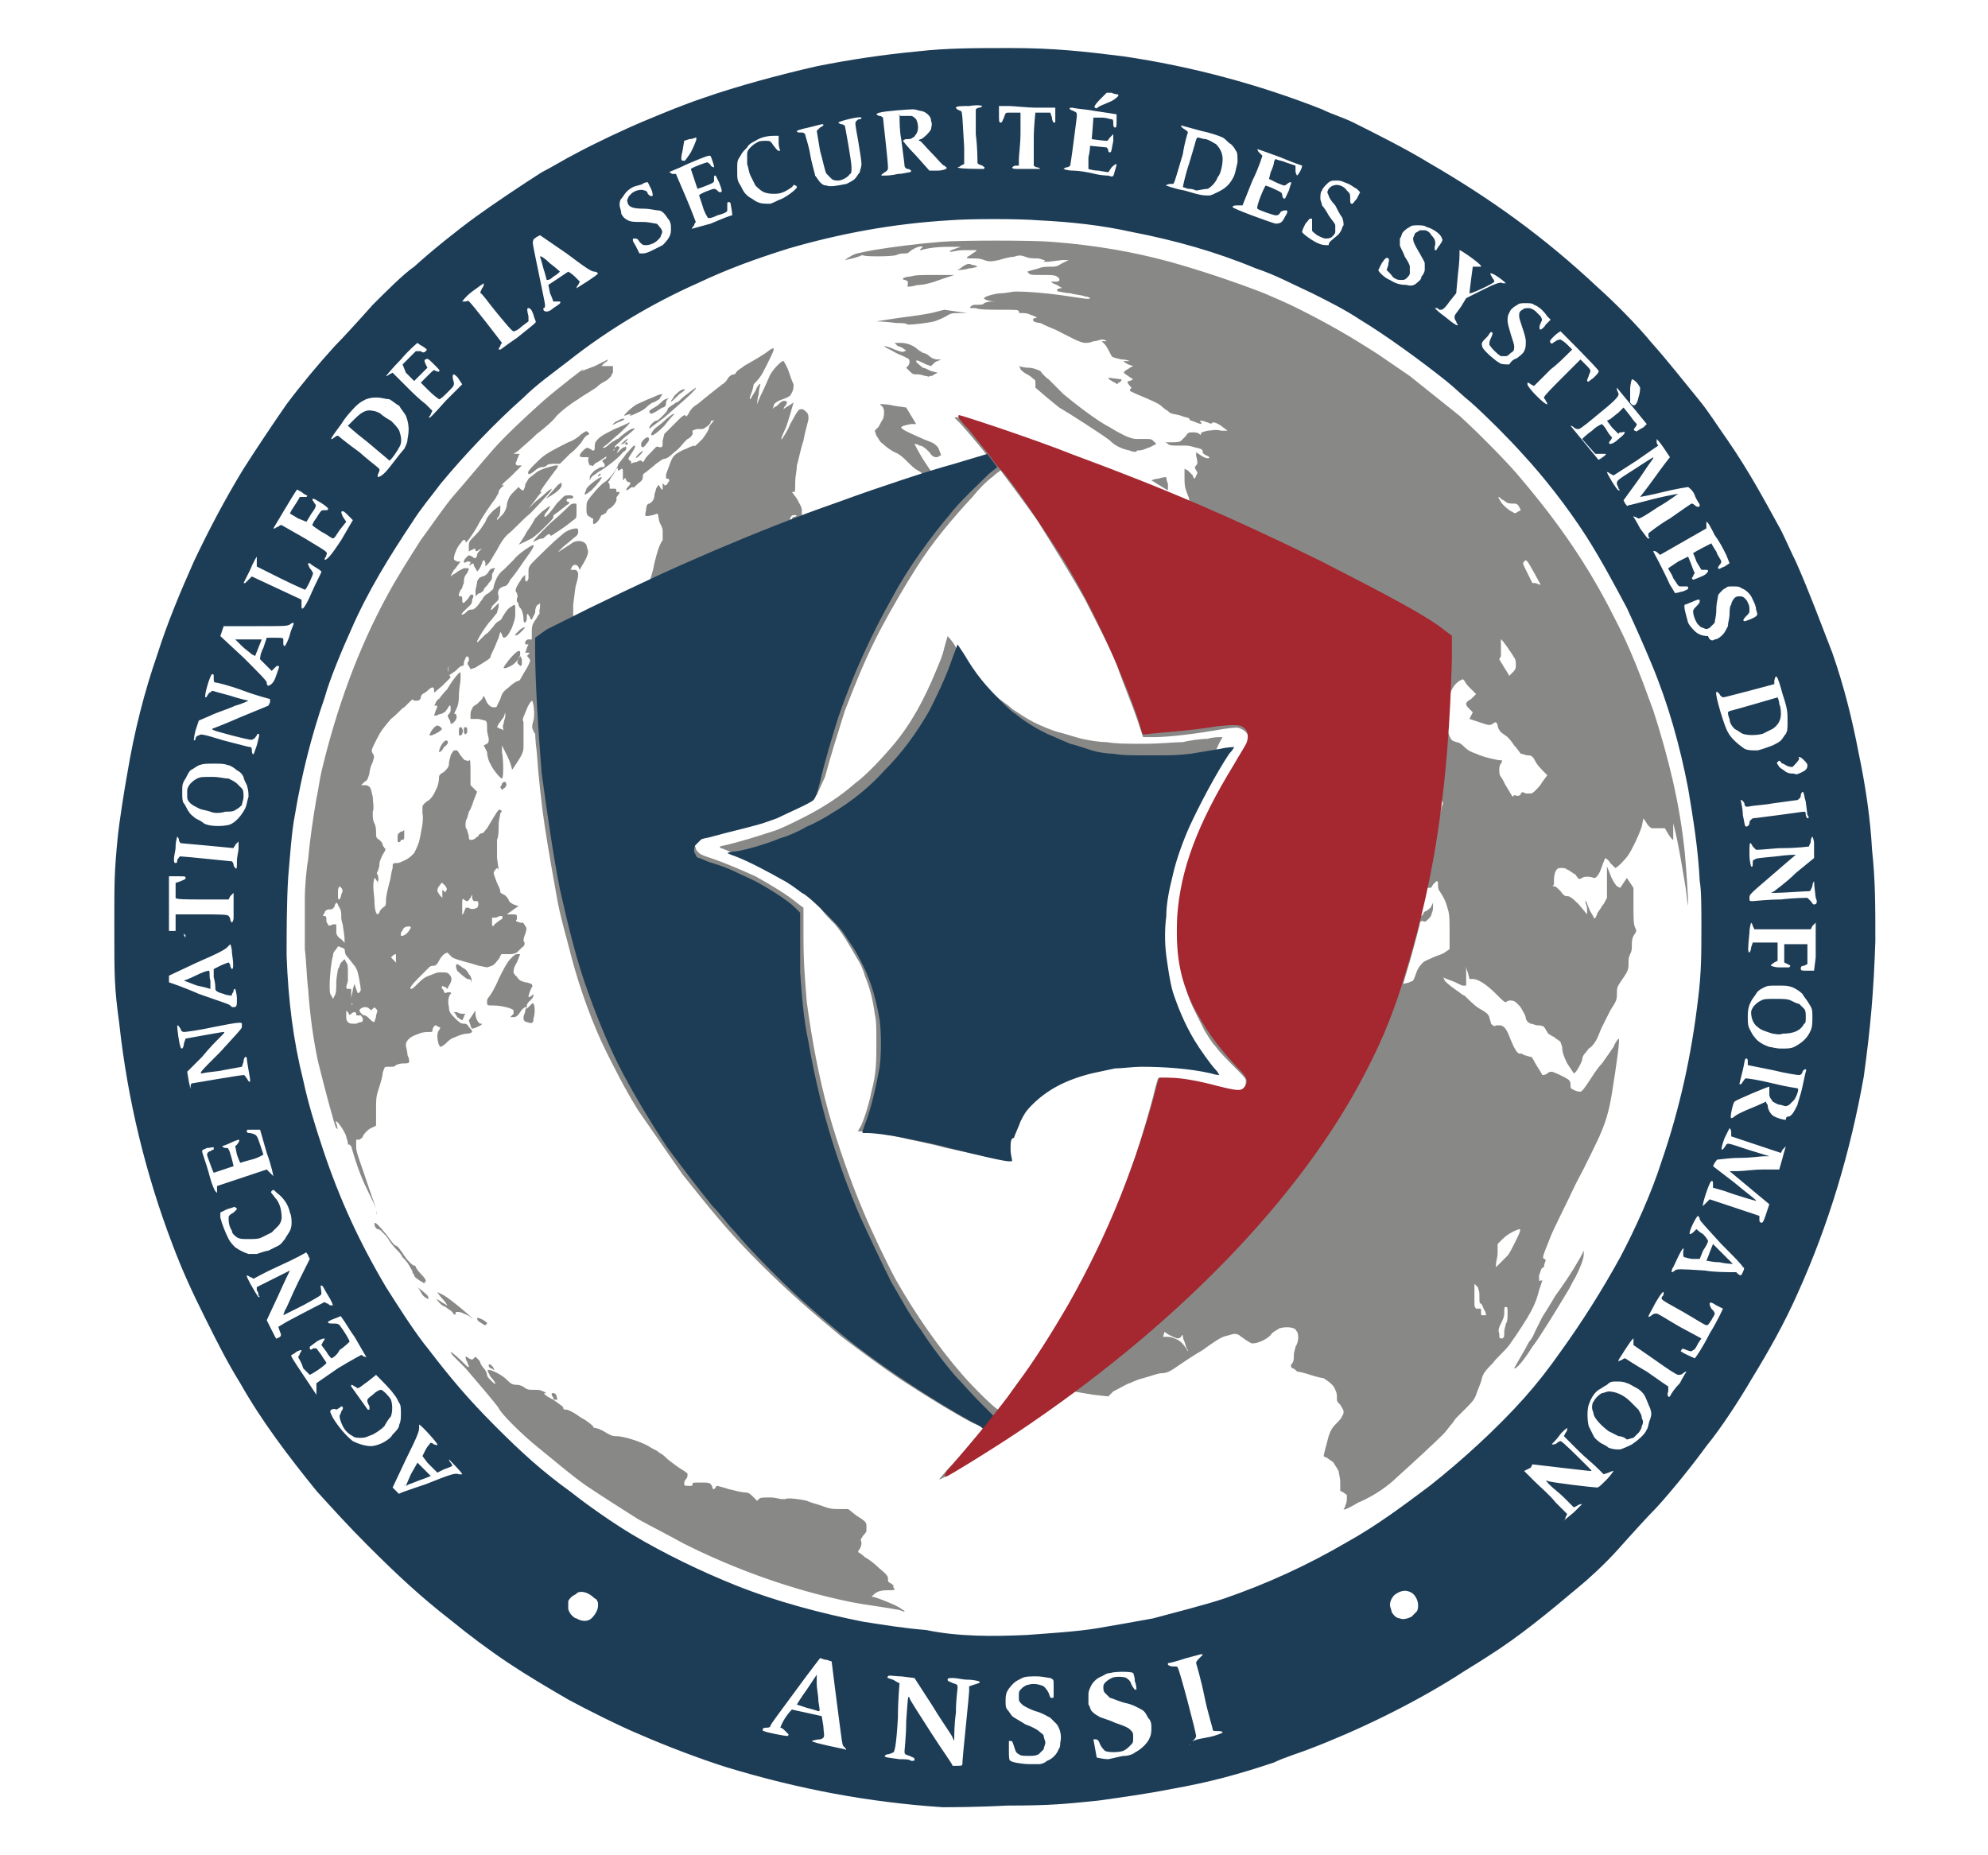 <?xml version="1.0" encoding="utf-8"?><!--Generator: Adobe Illustrator 26.5.2, SVG Export Plug-In . SVG Version: 6.00 Build 0)--><svg version="1.1" id="Calque_1" xmlns="http://www.w3.org/2000/svg" xmlns:xlink="http://www.w3.org/1999/xlink" x="0px" y="0px" width="120px" height="112px" viewBox="0 0 120 112" style="enable-background:new 0 0 120 112;" xml:space="preserve"><style type="text/css">.st0{fill:#004C9B;}
	.st1{fill:#E20613;}
	.st2{fill:#000091;}
	.st3{fill:#E1000F;}
	.st4{fill:#1D1D1B;}
	.st5{fill:#9D9D9C;}
	.st6{fill:#888987;}
	.st7{fill:#1D3D57;}
	.st8{fill:#A5272F;stroke:#A5272F;stroke-width:7.869408e-02;}</style><g><path class="st6" d="M54.3,97.2c-1-0.2-2-0.3-3-0.5c-3.4-0.7-6.8-1.9-10-3.5c-0.9-0.5-1.9-1-2.8-1.5c-0.8-0.5-2.2-1.4-3.1-2
		c-1-0.7-1.9-1.5-2.9-2.3c-1-0.8-2.3-2.1-2.4-2.4c-0.2-0.3-1.4-1.7-2-2.4c-0.2-0.2-0.4-0.4-0.4-0.4c0,0-0.1-0.1-0.3-0.3
		s-0.2-0.3-0.2-0.3s0.3,0.2,0.6,0.5c0.4,0.4,0.5,0.5,0.5,0.4c0-0.1-0.1-0.2-0.1-0.3c-0.1-0.1-0.1-0.3-0.1-0.3s0.1,0,0.2,0.1
		c0.2,0.1,0.2,0.1,0.3,0l0.1-0.1l0.2,0.2c0.1,0.1,0.1,0.2,0.1,0.2c0,0,0.1,0.2,0.2,0.3c0.1,0.1,0.2,0.3,0.2,0.4
		c0,0.1,0.1,0.2,0.2,0.3c0.2,0.2,0.3,0.3,0.3,0.2c0,0-0.1-0.2-0.3-0.4c-0.2-0.4-0.2-0.4-0.1-0.4c0.2,0,0.8,0.3,1.1,0.6
		c0.2,0.2,0.3,0.3,0.6,0.3c0.2,0,0.4,0.1,0.5,0.2c0.2,0.1,0.2,0.1,0.5,0.1c0.3,0,0.4,0,0.6,0.1c0.2,0.1,0.2,0.1,0.1,0.1
		c-0.1,0-0.1,0.1,0.5,0.4c0.4,0.3,0.6,0.4,0.6,0.5c0,0.1,0.1,0.1,0.2,0.1c0.1,0,0.5,0.2,0.9,0.5c0.4,0.2,0.7,0.5,0.7,0.5
		c0,0.1,0.1,0.1,0.1,0.1c0.1,0,0.4,0.1,0.7,0.3c0.2,0.1,0.3,0.2,0.6,0.2c0.5,0,1.7,0.4,2.1,0.7c0.2,0.1,0.4,0.2,0.5,0.3
		c0.2,0.1,0.3,0.2,0.4,0.3c0.2,0.2,0.9,0.7,1.1,0.8c0.1,0.1,0.2,0.1,0.2,0.2c0,0.1,0,0.2-0.1,0.3c-0.1,0.1-0.1,0.2-0.1,0.3
		c0,0.1,0.1,0.1,0.3,0.1c0.2,0,0.2,0,0.2-0.1c0-0.1,0-0.1,0.5-0.1c0.4,0,0.5,0,0.6,0.1c0.1,0.1,0.1,0.2,0.1,0.2
		c0,0.1,0.1,0.1,0.1,0.1s0.1-0.1,0.1-0.1c0-0.1,0.1-0.1,0.1-0.1c0,0,0.4,0.1,0.7,0.2c0.4,0.1,0.8,0.2,1,0.2c0.2,0,0.3,0.1,0.5,0.3
		l0.2,0.2l0.1-0.1c0.1-0.1,0.2-0.1,0.7-0.1c0.3,0,0.6,0.1,0.7,0.1c0.1,0,0.2,0,0.2,0c0.1-0.1,0.9,0,1.3,0.1c0.2,0.1,0.6,0.2,0.9,0.3
		c0.5,0.2,0.7,0.2,1.1,0.2l0.5,0l0.5,0.4c0.5,0.3,0.6,0.4,0.6,0.6c0,0.1,0,0.3,0,0.3c0,0.1-0.1,0.2-0.2,0.3
		c-0.1,0.2-0.2,0.2-0.1,0.4c0,0.1,0,0.2-0.1,0.4c-0.1,0.1-0.1,0.2-0.1,0.2c0,0,0.2,0.1,0.4,0.3c0.2,0.1,0.6,0.4,0.9,0.7
		c0.5,0.4,0.5,0.5,0.5,0.6c0,0.2,0,0.2,0.2,0.3c0.1,0.1,0.2,0.1,0.1,0.2C54.1,96,54,96,53.6,96c-0.5,0-0.7,0.1-0.9,0.3
		c-0.1,0.1-0.1,0.1,0,0.1c0.1,0,0.3,0.1,0.6,0.2c0.5,0.2,1,0.4,1.2,0.6c0.1,0,0.1,0.1,0.1,0.1L54.3,97.2L54.3,97.2z M81.1,91.1
		c0,0,0.1-0.1,0.1-0.2c0.1-0.2,0.1-0.3,0.1-0.6c0-0.1-0.1-0.1-0.2-0.2l-0.2-0.1l0-0.5c0-0.3-0.1-0.6-0.1-0.7
		c-0.1-0.2-0.2-0.3-0.3-0.5c-0.1-0.1-0.3-0.2-0.4-0.3c-0.1,0-0.2-0.1-0.2-0.1c0-0.1,0.2-0.8,0.3-1.2c0.1-0.3,0.2-0.5,0.4-0.7
		c0.2-0.2,0.4-0.4,0.4-0.5c0.1-0.1,0.1-0.2,0.1-0.3c0-0.1-0.1-0.2-0.2-0.4c-0.2-0.2-0.2-0.2-0.2-0.4c0-0.2,0-0.3-0.1-0.5
		c-0.1-0.3-0.4-0.5-0.7-0.7c-0.1,0-0.5-0.1-0.8-0.2c-0.3-0.1-0.7-0.2-0.8-0.2c-0.1-0.1-0.2-0.2-0.3-0.2c-0.1-0.1-0.1-0.2,0-0.3
		c0.1-0.1,0.1-0.3,0.1-0.5c0-0.2,0.1-0.4,0.1-0.5c0.2-0.3,0.2-0.7,0.1-0.9c-0.1-0.1-0.1-0.2-0.2-0.2c-0.2-0.1-0.6-0.1-0.9,0
		c-0.1,0.1-0.4,0.2-0.5,0.4c-0.3,0.3-0.8,0.5-1.1,0.5c-0.1,0-0.2-0.1-0.4-0.2c-0.1-0.1-0.3-0.2-0.4-0.3c-0.2-0.1-0.3-0.1-0.6,0
		c-0.4,0.1-0.5,0.1-1.6,0.9c-0.7,0.4-1.4,0.9-1.7,1.1c-0.3,0.2-0.5,0.3-0.8,0.3c-0.2,0-0.7,0.2-1.1,0.3c-0.4,0.1-0.8,0.3-0.8,0.3
		c-0.1,0-0.6,0.3-1,0.5l-0.3,0.3l-0.9-0.1L64.8,84L64,84.6c-1.6,1.2-3.3,2.3-5,3.4c-1,0.6-2.3,1.4-2.3,1.3c0,0,0.3-0.4,0.7-0.8
		c0.5-0.5,0.9-1,1.4-1.6l0.6-0.7l-0.7-0.3c-1.3-0.7-2.6-1.5-4.3-2.6c-1.2-0.8-2.4-1.7-3.6-2.6c-1.8-1.5-3.2-2.7-5-4.5
		c-1.9-1.9-3-3.3-4.6-5.3c-0.9-1.3-1.8-2.6-2.7-3.9c-0.8-1.3-1.4-2.5-1.9-3.5c-0.8-1.6-1.6-3.8-2.1-5.7c-0.3-1.2-0.7-2.5-0.9-3.7
		c-0.2-1.1-0.5-2.8-0.7-4.1c-0.2-1.3-0.4-3.1-0.5-4.6c-0.1-0.7-0.1-1.3-0.1-1.3c0,0,0,0,0,0.1c0,0.1,0,0.1,0,0.1s-0.1-0.1-0.1-0.2
		c-0.1-0.1-0.1-0.3,0-0.6c0.1-0.4,0-1.2-0.1-1.2c0,0-0.2,0.2-0.3,0.5c-0.2,0.5-0.3,0.6-0.2,0.8c0,0.4,0,1.1,0,1.5
		c0,0.3-0.1,0.5-0.5,1.1c-0.2,0.3-0.2,0.3-0.2,0.2c-0.1-0.4-0.2-0.6-0.4-1c-0.1-0.2-0.2-0.4-0.2-0.4s0,0.2,0,0.4
		c0.1,0.5,0.1,1.6,0,1.6c-0.1,0-0.6-0.6-0.7-0.9c-0.1-0.1-0.2-0.5-0.2-0.7L29.2,45l0.2-0.1c0.1-0.1,0.1-0.1,0.1-0.3
		c0-0.1-0.1-0.3-0.1-0.6c0-0.4,0-0.4-0.1-0.5c-0.1,0-0.3-0.1-0.5-0.1l-0.4,0v-0.2c0-0.1,0-0.3,0.1-0.4c0-0.1,0.1-0.2,0.3-0.3
		c0.1-0.1,0.2-0.2,0.3-0.3l0.1-0.2l0.1,0.2c0.1,0.3,0.3,0.5,0.5,0.5c0.1,0,0.2,0,0.2-0.1c0,0,0.1-0.2,0.2-0.4
		c0.1-0.3,0.1-0.4,0.5-0.7c0.2-0.2,0.5-0.4,0.6-0.4c0.1,0,0.2-0.3,0.4-0.6c0.2-0.3,0.3-0.6,0.3-0.6s0-0.1-0.1-0.2
		c-0.1-0.1-0.1-0.1,0-0.2c0.1-0.1,0.1-0.1-0.1-0.1c-0.1,0-0.1,0-0.1,0c0,0,0.1-0.2,0.1-0.3l0.1-0.2h-0.1c-0.1,0-0.1,0-0.1-0.1
		c0-0.1,0.1-0.2,0.2-0.2c0.1,0,0.2,0,0.2,0l0-0.5c0-0.4,0.1-0.5,0.3-0.8c0.1-0.2,0.2-0.3,0.2-0.3c-0.1,0,0-0.2,0-0.5
		c0-0.1,0-0.1-0.1,0c-0.1,0-0.2,0.2-0.2,0.5c-0.1,0.2-0.2,0.4-0.2,0.4c0,0-0.1,0-0.1-0.1c0-0.1-0.1-0.1-0.1-0.2
		c-0.1-0.1-0.1,0-0.1,0.2c0,0.3-0.2,0.4-0.2,0.1c0-0.3-0.1-0.6-0.2-0.7c-0.1-0.1-0.1-0.2-0.1-0.2s0-0.1-0.1-0.2c0,0,0-0.1,0-0.2
		c0.1-0.1,0-0.2,0-0.3c-0.1-0.1-0.1-0.2,0-0.4c0.1-0.2,0.2-0.3,0.3-0.5l0.2-0.2v0.2c0,0.1,0,0.2,0.1,0.2c0,0,0.1-0.1,0.1-0.2
		c0-0.1,0-0.3,0-0.4c0-0.2,0-0.3,0.3-0.6c0.3-0.3,1.2-1.2,1.7-1.6c0.3-0.3,0.7-0.4,0.9-0.4c0.1,0,0.1,0.1,0.1,0.2
		c0,0.1,0,0.2-0.3,0.4c-0.2,0.2-0.5,0.4-0.7,0.6c-0.3,0.3-0.3,0.3,0.3-0.1c0.2-0.1,0.4-0.3,0.5-0.3c0.3-0.1,0.6,0,0.7,0.2
		c0,0.1,0.1,0.3,0.1,0.4c0,0.2-0.2,0.6-0.4,0.9l-0.1,0.2l-0.1-0.2c-0.1-0.1-0.1-0.1-0.2-0.1c-0.1,0-0.2,0.1-0.2,0.2
		c-0.1,0.1-0.1,0.1,0.1,0.1c0.2,0,0.2,0,0.3,0.2c0,0.1,0,0.3-0.1,0.6c-0.1,0.3-0.1,0.6-0.2,1.3c0,0.5,0,0.9,0,0.9
		c0,0,0.5-0.3,1.2-0.6c0.7-0.4,1.5-0.7,2.2-1.1c0.6-0.3,1.1-0.5,1.2-0.6c0,0,0.2-0.5,0.3-1.1c0.2-0.8,0.3-1.1,0.5-1.4
		C40,32.2,40,32.1,40,32c0-0.1-0.1-0.3-0.2-0.5L39.7,31l-0.3,0.1c-0.5,0.1-0.5,0.1-0.4-0.3c0-0.3,0.1-0.4,0.2-0.4
		c0.2-0.1,0.3-0.3,0.3-0.5c0-0.1,0.1-0.3,0.1-0.4c0.2-0.3,0.1-0.3,0.3,0c0.1,0.1,0.1,0.1,0.1-0.1c0-0.1,0-0.2,0-0.2
		c0,0,0.1,0,0.1,0.1c0.1,0,0.1,0,0.2-0.1c0-0.1,0.1-0.1,0.1-0.2c0-0.1-0.1-0.1-0.1-0.1c-0.1,0-0.1,0-0.1-0.2c0-0.1,0.1-0.3,0.2-0.6
		s0.2-0.5,0.3-0.6s0.4-0.3,0.7-0.4c0.4-0.2,0.5-0.2,0.5-0.2c0,0.1,0.1,0,0.5-0.4c0.3-0.4,0.4-0.6,0.4-0.7c0-0.1,0.2-0.3,1-1.2
		c0.6-0.6,1.2-1.1,1.4-1.3c0.2-0.1,0.3-0.2,0.3-0.2c0,0,0,0.2-0.1,0.5c-0.1,0.3-0.2,0.5-0.1,0.5c0,0,0.1-0.2,0.3-0.5
		c0.1-0.3,0.3-0.5,0.3-0.4c0,0-0.1,0.3-0.1,0.6c-0.1,0.3-0.1,0.6-0.1,0.6c0,0,0.1-0.3,0.3-0.7c0.2-0.4,0.4-0.9,0.5-1.1
		c0.3-0.5,0.8-0.9,0.8-0.8c0,0,0.2,0.3,0.3,0.6c0.1,0.3,0.2,0.6,0.3,0.8c0,0.2,0,0.3-0.1,0.5c-0.1,0.2-0.1,0.2-0.3,0.3
		c-0.2,0.1-0.3,0.1-0.5,0.2c-0.2,0.1-0.3,0.2-0.3,0.3c0,0.1-0.1,0.2-0.1,0.2c0,0,0.1-0.1,0.3-0.2c0.2-0.2,0.3-0.3,0.4-0.3
		c0.1,0,0.2,0,0.2,0.1c0,0,0,0.1-0.1,0.2c-0.1,0.1-0.1,0.2-0.1,0.2c0,0,0.1-0.1,0.3-0.2l0.3-0.2L47.7,25c-0.1,0.3-0.2,0.7-0.3,0.9
		c-0.2,0.4-0.3,0.7-0.2,0.6c0,0,0.3-0.4,0.5-0.9c0.5-0.9,0.5-0.9,0.7-0.9c0.1,0,0.2,0.1,0.3,0.2c0.1,0.1,0.1,0.2,0.1,0.4
		c0,0.1-0.2,0.7-0.3,1.3c-0.2,0.6-0.3,1.2-0.4,1.5c0,0.3-0.1,0.7-0.1,1c0,0.6,0,0.6-0.1,0.6l-0.1,0l0.3,0.4c0.2,0.4,0.3,0.5,0.3,0.7
		c0,0.1,0,0.3,0,0.3c0,0,0.8-0.3,1.7-0.6s2.5-0.9,3.6-1.2c0.6-0.2,1.3-0.4,1.9-0.7c0.1,0,0-0.1-0.2-0.2c-0.2-0.1-0.4-0.3-0.6-0.5
		c-0.2-0.2-0.5-0.5-0.8-0.6c-0.2-0.1-0.5-0.3-0.7-0.5c-0.2-0.1-0.3-0.4-0.4-0.5L52.8,26l0.2-0.2c0.1-0.1,0.2-0.4,0.3-0.5
		c0.1-0.3,0.1-0.7-0.1-0.8c-0.1-0.1-0.1-0.1,0-0.1c0.1,0,0.4,0,0.8,0.1l0.7,0.1l0.3,0.5l0.3,0.5h-0.3c0,0-0.6,0.1-0.6,0.2
		c0,0.1,0.4,0.3,1.1,0.6c0.4,0.2,0.8,0.3,0.9,0.4c0.1,0.1,0.2,0.1,0.3,0.4c0.1,0.2,0.1,0.3,0.1,0.3s-0.1,0-0.2,0.1
		c-0.2,0-0.3,0-0.5-0.3c-0.2-0.2-0.4-0.4-0.6-0.4c-0.1-0.1-0.3-0.1-0.3-0.1c0,0,0.2,0.4,0.5,0.9c0.4,0.6,0.5,0.8,0.6,0.8l1.7-0.5
		c0.9-0.3,1.6-0.5,1.6-0.5c0,0-0.8-1-1.6-1.9l-0.4-0.4l0.2,0c0.4,0.1,3.8,1.2,5.5,1.8c2.7,1,5.5,2.1,7.6,3c0.5,0.2,0.9,0.3,0.9,0.3
		c0,0,0-0.2-0.1-0.4c-0.1-0.3-0.2-0.4-0.2-1l0-0.6l0.2,0.1c0.1,0.1,0.2,0.2,0.3,0.3c0,0.1,0.1,0.2,0.1,0.2c0,0,0.1-0.1,0.1-0.2
		c0.1-0.1,0.1-0.2,0-0.3c-0.1-0.2-0.1-0.2,0-0.3c0.1-0.1,0.1-0.2,0-0.6l0-0.2l0.3,0.2c0.3,0.2,0.5,0.2,0.5,0.1c0,0-0.1-0.1-0.2-0.1
		c-0.1-0.1-0.2-0.1-0.2-0.2c0-0.2-0.1-0.2-0.5-0.3c-0.3-0.1-0.5-0.1-0.5-0.1c0,0-0.2,0-0.5,0c-0.3,0-0.5,0-0.6-0.1
		c-0.1-0.1-0.2-0.1-0.2-0.1s0.2,0,0.4,0c0.3,0,0.5,0,0.6-0.1c0.1-0.1,0.2-0.2,0.3-0.3c0.1-0.2,0.2-0.2,0.4-0.2c0.1,0,0.3,0,0.4,0.1
		c0.1,0.1,0.1,0,0.1,0c0-0.1,0-0.1,0.4-0.2c0.2,0,0.5-0.1,0.8,0l0.4,0l-0.4-0.3c-0.3-0.2-0.4-0.2-0.5-0.2c-0.1,0.1-0.1,0.1-0.3,0
		c-0.1,0-0.2-0.1-0.4-0.1c-0.1,0-0.1,0,0,0.1c0,0.1,0.1,0.1,0.1,0.1c0,0-0.2,0-0.4-0.1c-0.2-0.1-0.4-0.1-0.4-0.2
		c0-0.1-0.3-0.1-0.5-0.2c-0.3-0.1-0.6-0.1-0.7-0.2c-0.1-0.1-0.3-0.2-0.4-0.3c-0.2-0.2-0.4-0.3-1.1-0.6c-0.5-0.2-0.9-0.4-0.9-0.4
		c0,0,0-0.1,0.1-0.2C68,23.1,68,23,68.2,23l0.2-0.1l-0.3-0.2c-0.3-0.2-0.3-0.2-0.2-0.3c0.1-0.1,0.2-0.1,0.3-0.2l0.2-0.1L68.1,22
		c-0.2-0.1-0.3-0.2-0.3-0.2c0,0,0.1,0,0.2,0s0.2,0,0.2,0c0,0-0.2-0.1-0.5-0.1c-0.4-0.1-0.5-0.1-0.6-0.2c-0.1-0.2-0.3-0.6-0.4-0.7
		l-0.2-0.2l0.2,0c0.2,0,0.2,0,0.1,0c-0.1-0.1-0.2-0.1-0.3-0.1c-0.1,0-0.3,0.1-0.5,0.1c-0.2,0.1-0.4,0.1-0.5,0.1
		c-0.3,0-1-0.4-1.8-0.8c-0.5-0.2-0.7-0.3-0.9-0.4c-0.2,0-0.4-0.1-0.4-0.1c-0.1-0.1,0-0.2,0.1-0.2c0.2,0,0-0.1-0.3-0.2
		c-0.2-0.1-0.4-0.1-0.5-0.1c-0.2,0-0.2,0-0.2-0.1c0-0.1-0.2-0.1-1.1-0.1c-0.6,0-1.3,0-1.5-0.1c-0.4,0-0.4,0-0.3-0.1
		c0.1-0.1,0.2-0.1,0.3-0.1c0.2,0,0.5,0,0.5-0.1c0,0,0.2-0.1,0.5-0.1c0.3,0,0.4,0,0.2,0c-0.3,0-0.7-0.1-0.7-0.2
		c0-0.1,0.7-0.3,1.1-0.3c0.2,0,0.6-0.1,0.8-0.1c0.8,0,2,0.1,3.3,0.3c0.7,0.1,1.2,0.2,1.2,0.1c0,0-0.1-0.1-0.3-0.1
		c-0.2-0.1-0.6-0.1-0.9-0.2c-0.3,0-0.6-0.1-0.7-0.1s-0.1-0.1-0.1-0.1c0,0,0.1-0.1,0.2-0.1c0.2,0,0.1,0-0.2-0.2
		c-0.3-0.1-0.4-0.2-0.3-0.2c0.1,0,0.2,0,0.3,0c0.2,0,0.2-0.2,0-0.3c-0.1-0.1-0.4-0.1-0.9-0.1c-0.6,0-0.7,0-0.8-0.1
		c-0.1-0.1-0.1-0.1-0.1-0.1c0,0,0.3-0.1,0.7-0.2c0.2-0.1,0.5-0.1,0.7-0.1c0.3,0,0.4,0,0.7-0.2l0.4-0.2l-0.4,0l-0.8,0.1
		c-0.3,0-0.4,0-0.3,0c0.1-0.1,0.1-0.1,0-0.1c0,0-0.2-0.1-0.4-0.1c-0.2,0-0.5,0-0.7-0.1c-0.3-0.1-0.4-0.1-0.7,0
		c-0.2,0-0.6,0.1-0.9,0.2c-0.5,0.1-0.6,0.1-0.9,0c-0.2-0.1-0.5-0.1-0.7-0.1c-0.3,0-0.4,0-0.3-0.1c0,0,0.2-0.1,0.3-0.2
		c0.2-0.1,0.3-0.2,0.2-0.2c0,0-0.4,0-0.7,0c-0.4,0-0.7,0.1-0.8,0.1c-0.2,0,0-0.1,0.3-0.2l0.3-0.1l-0.8,0c-0.7,0-1.3,0.1-1.6,0.2
		c-0.1,0-0.1,0,0-0.1c0.1-0.1,0.1-0.1,0.1-0.1c-0.1-0.1-0.6,0.1-0.8,0.3c-0.1,0.1-0.2,0.1-0.3,0.1c-0.1,0-0.3,0-0.5,0.1
		c-0.3,0.1-2.1,0.1-2,0c0,0-0.1,0-0.3,0.1c-0.3,0.1-0.8,0.2-0.8,0.2c0,0,0.1-0.1,0.3-0.2c0.3-0.2,0.4-0.2,1.4-0.4
		c1.2-0.2,2.8-0.4,4.1-0.5c1.1-0.1,5.6-0.1,6.7,0c2.6,0.2,4.9,0.6,7.1,1.2c1.8,0.5,3.9,1.2,5.7,1.9c0.7,0.3,1.4,0.6,2,0.9
		c1.8,0.9,3.2,1.7,4.9,2.8c0.6,0.4,1.3,0.9,1.9,1.3c1,0.8,2,1.6,3,2.4c1,0.9,3,2.9,3.8,3.9c2.2,2.6,4,5.2,5.5,8.2
		c1,1.9,1.6,3.5,2.4,5.7c0.9,2.8,1.6,5.6,1.9,8.6c0.1,1.1,0.2,2.7,0.2,3.1c0,0.2,0,0.2,0,0.1c-0.1-0.5-0.1-0.9-0.2-1.4
		c-0.2-1.2-0.4-2.4-0.6-3.2l-0.1-0.4v0.5c0,0.3,0,0.5,0,0.5c-0.1,0-0.4-0.5-0.5-0.7C100,50,99.9,50,99.7,50c0,0-0.2-0.1-0.3-0.3
		l-0.2-0.3l-0.1,0.5c-0.2,0.6-0.6,1.4-0.8,1.7c-0.2,0.3-0.7,0.8-0.8,0.8c0,0-0.1-0.1-0.3-0.3c-0.1-0.2-0.3-0.3-0.3-0.3
		c0,0-0.1,0.2-0.2,0.5c-0.1,0.3-0.2,0.5-0.3,0.6C96.3,53,96.3,53,96.2,53c-0.2-0.1-0.6-0.1-0.7,0c-0.2,0.1-0.2,0.1-0.4-0.2
		c-0.2-0.1-0.4-0.3-0.5-0.3c-0.1-0.1-0.2-0.1-0.4-0.1c-0.1,0-0.2,0-0.3,0.2c-0.1,0.2-0.1,0.5-0.1,0.6c0,0.1,0,0.1,0,0.2
		c-0.1,0.1-0.1,0.1,0,0.1c0.1,0,0.2,0.1,0.4,0.3c0.2,0.3,0.3,0.3,0.4,0.3c0.1,0,0.2,0,0.7,0.5l0.5,0.6l0-0.2c0-0.2,0-0.3-0.1-0.5
		c0-0.2,0-0.2,0.2,0.3c0.1,0.3,0.3,0.5,0.3,0.6c0.1,0.1,0.1,0,0.2-0.2c0-0.1,0.2-0.3,0.3-0.5c0.1-0.1,0.2-0.3,0.3-0.5
		c0-0.2,0-1.1,0-1.1l0-0.8l0.2,0.5c0.1,0.3,0.3,0.6,0.4,0.7l0.2,0.1l0.2-0.3l0.2-0.3l0.2,0.3l0.2,0.3l0,1.1c0,0.7,0,1.1,0.1,1.3
		c0.1,0.2,0.1,0.2-0.1,0.5c-0.1,0.2-0.1,0.4-0.1,0.6c0,0.2,0,0.3-0.1,0.5c-0.1,0.2-0.1,0.3-0.1,0.6c0,0.3,0,0.4-0.5,1.1
		c-0.2,0.3-0.2,0.4-0.2,0.7c0,0.3,0,0.4-0.4,1c-0.2,0.4-0.4,0.8-0.5,1c-0.1,0.2-0.2,0.5-0.3,0.7c-0.1,0.2-0.3,0.5-0.5,0.6
		c-0.2,0.3-0.4,0.4-0.4,0.7c-0.1,0.3-0.4,0.8-0.5,0.8c0,0-0.2-0.3-0.4-0.6c-0.2-0.4-0.3-0.7-0.3-0.9c0-0.2-0.1-0.3-0.1-0.4
		c-0.1-0.1-0.3-0.2-0.4-0.3c-0.2-0.1-0.4-0.2-0.4-0.3c-0.1-0.1-0.1-0.2-0.2-0.3c-0.1-0.1-0.3-0.1-0.4-0.1s-0.3-0.1-0.4-0.1
		c-0.2-0.1-0.2-0.1-0.3-0.3c0-0.2-0.1-0.3-0.2-0.5c-0.1-0.2-0.2-0.3-0.3-0.4c-0.1-0.1-0.2-0.2-0.4-0.2c-0.1,0-0.2,0-0.3,0.1
		c-0.1,0-0.2-0.1-0.6-0.5c-0.6-0.6-1.1-0.9-1.4-0.9l-0.2,0l-0.1-0.4c-0.1-0.2-0.1-0.4-0.1-0.4c0,0,0,0.2,0,0.6l0,0.6l-0.2,0
		c-0.1,0-0.4-0.2-0.7-0.3c-0.3-0.1-0.5-0.2-0.5-0.2c0,0,0.1,0.1,0.1,0.2c0.1,0.1,0.3,0.3,0.6,0.5c0.3,0.2,0.5,0.4,0.6,0.4
		c0.4,0.4,0.7,0.7,1.1,0.9c0.3,0.2,0.3,0.2,0.4,0.4c0,0.1,0.1,0.3,0.1,0.4c0.1,0.1,0.2,0.2,0.3,0.1c0,0,0.1,0,0.3,0
		c0.2,0.1,0.3,0.1,0.6,0.9c0.2,0.5,0.4,0.8,0.5,0.8c0.1,0,0.2,0,0.3,0.1c0.1,0,0.3,0.1,0.4,0.1s0.2,0.3,0.4,0.6
		c0.2,0.3,0.3,0.5,0.3,0.5c0,0,0.2,0,0.3-0.1c0.1-0.1,0.2-0.1,0.3-0.1c0.3,0.1,0.9,0.4,1,0.5c0.1,0.1,0.1,0.2,0.1,0.3
		c0,0.2,0,0.2,0.2,0.3c0.2,0.1,0.3,0.1,0.4,0.1c0.1,0,0.3-0.3,0.5-0.6c0.2-0.3,0.5-0.8,0.8-1.1c0.2-0.3,0.5-0.7,0.7-1
		c0.1-0.3,0.3-0.5,0.3-0.5c0.1,0-0.1,1.4-0.4,3.3c-0.2,1.2-0.4,1.8-0.8,2.7c-0.1,0.2-0.7,1.5-1.4,2.8c-0.6,1.3-1.4,2.8-1.6,3.4
		c-0.4,1-0.4,1-0.3,1.1c0.1,0,0.1,0.1,0.1,0.1s-0.1,0.2-0.1,0.4C93,76.5,93,76.8,92.9,77c0,0.3,0,0.4,0.1,0.3c0.1,0,0.1,0,0.1,0
		c0,0-0.1,0.3-0.2,0.6c-0.1,0.4-0.2,0.7-0.4,1.1c-0.3,0.6-0.9,1.5-1.4,2.2c-0.3,0.4-0.7,0.7-1,1.1c-0.6,0.6-0.6,0.7-0.7,1.1
		c-0.1,0.3-0.2,0.5-0.3,0.8c-0.1,0.3-0.3,0.5-0.6,0.8c-0.2,0.2-0.4,0.4-0.6,0.6c-0.1,0.1-0.2,0.3-0.3,0.4c-0.1,0.1-0.3,0.4-0.5,0.6
		c-0.4,0.4-1.9,1.8-2.8,2.6c-0.3,0.3-0.7,0.6-1,0.8c-0.3,0.2-0.8,0.5-1.3,0.7C81.5,91,81.1,91.2,81.1,91.1
		C81.1,91.2,81.1,91.1,81.1,91.1L81.1,91.1z M60.8,84.4c0.3-0.5,0.9-1.3,1.3-1.8c1.4-2,2.6-4.1,3.7-6.3c0.4-0.8,0.9-1.8,1.1-2.3
		c0.6-1.3,1.1-2.7,1.6-4.1c0.4-1.2,1-3.2,1.2-4.1c0.1-0.4,0.2-0.7,0.2-0.7c0.1-0.1,1.2,0,2,0.2c0.5,0.1,1,0.2,1.6,0.3
		c0.5,0.1,1,0.2,1.1,0.3c0.2,0,0.3,0,0.4-0.1c0.2-0.1,0.2-0.4,0.2-0.6c0-0.1-0.3-0.4-0.7-0.8c-0.4-0.4-0.9-0.9-1.1-1.2
		c-0.3-0.3-0.5-0.7-0.7-1c-0.2-0.4-0.4-0.8-0.6-1.2c-0.2-0.4-0.4-0.9-0.5-1.3c-0.1-0.4-0.2-0.8-0.3-1.2c-0.1-0.4-0.1-0.8-0.2-1.3
		c0-0.4-0.1-1,0-1.4c0-0.8,0.2-1.7,0.3-2.5c0.2-0.8,0.5-1.8,0.8-2.6c0.7-1.7,1.5-3.3,2.9-5.3c0.3-0.4,0.3-0.6,0.3-0.7
		c0-0.3-0.2-0.6-0.5-0.7c-0.2-0.1-0.2-0.1-1,0c-1.7,0.3-3.3,0.5-4.3,0.5H69l-0.3-0.9c-0.4-1.2-0.9-2.3-1.3-3.5
		c-0.4-1-1.4-2.9-1.9-3.9c-0.9-1.6-1.9-3.2-2.9-4.8c-0.7-1-2.2-3-2.2-3c0,0-0.3,0.2-0.5,0.4c-0.3,0.2-0.8,0.7-1.2,1.2
		c-1.2,1.3-2.4,2.7-3.4,4.3c-0.7,1.1-1.4,2.3-2.1,3.6c-0.9,1.7-1.5,3.2-2.2,5c-0.4,1.3-0.8,2.5-1.2,4L49.3,48l-0.4,0.2
		c-0.5,0.3-1.6,0.8-2.4,1.1c-0.5,0.2-0.9,0.3-1.4,0.5c-0.6,0.2-1.2,0.3-1.8,0.4c-0.7,0.1-1.1,0.2-1.1,0.3c-0.1,0.1-0.2,0.2-0.2,0.3
		c-0.1,0.1-0.1,0.2,0,0.4c0,0.1,0.1,0.2,0.2,0.3c0.1,0.1,0.4,0.2,0.7,0.3c0.9,0.3,1.8,0.7,2.7,1.1c0.9,0.5,1.9,1.1,2.5,1.6l0.4,0.3
		v1.7c0,1.7,0.1,2.7,0.2,4c0.3,2.2,0.7,4.4,1.3,6.6c0.6,2.1,1.3,4.1,2.1,6c0.5,1.2,1.4,3.1,2,4.2c1.2,2.1,2.6,4.1,4,5.7
		c0.6,0.7,2.1,2.2,2.2,2.1C60.1,85.2,60.5,84.8,60.8,84.4L60.8,84.4z M60.9,70.1c-0.4-0.1-2-0.4-3.8-0.8c-1.1-0.3-2.2-0.5-2.6-0.6
		c-0.8-0.2-2.1-0.4-2.5-0.4c-0.1,0-0.2,0-0.2,0c0,0,0-0.1,0.1-0.2c0.2-0.3,0.6-1.6,0.7-2.2c0.3-1.1,0.3-1.8,0.3-3
		c0-0.8,0-1.3-0.1-1.7c-0.1-0.8-0.3-1.6-0.6-2.3c-0.1-0.4-0.3-0.8-0.5-1.1c-0.4-0.7-0.8-1.4-1.3-2c-0.3-0.3-0.6-0.6-0.9-1
		c-0.3-0.3-0.8-0.7-1.1-1c-0.4-0.3-0.7-0.6-1.1-0.8c-0.4-0.3-0.8-0.5-1.3-0.7c-0.5-0.3-1-0.5-1.5-0.7c-0.5-0.2-0.9-0.4-1-0.4
		c-0.1-0.1-0.1-0.1,0.4-0.2c0.8-0.2,1.8-0.5,2.7-0.8c0.4-0.1,1.2-0.5,1.8-0.8c1.2-0.6,2.3-1.3,3.2-2.1c0.7-0.5,1.8-1.7,2.3-2.3
		c1.1-1.3,1.9-2.8,2.6-4.5c0.2-0.5,0.4-0.9,0.5-1.4l0.2-0.7c0,0,0.2,0.2,0.4,0.5c0.2,0.4,0.5,0.7,0.7,1.1c0.3,0.4,0.5,0.7,0.8,1
		c0.3,0.3,0.6,0.7,1,1c0.3,0.3,0.7,0.5,1,0.8c0.3,0.2,0.9,0.6,1.3,0.8c0.4,0.2,1.1,0.5,1.5,0.6c0.4,0.1,1,0.3,1.4,0.4
		c0.5,0.1,1,0.2,1.5,0.2c0.6,0.1,1.1,0.1,2.3,0.1c0.9,0,1.8-0.1,2.3-0.1c0.4-0.1,1.1-0.2,1.5-0.2c0.3-0.1,0.6-0.1,0.9-0.1
		c0,0-0.2,0.3-0.4,0.8c-0.3,0.5-0.6,1-0.9,1.4c-0.5,0.9-1.2,2.4-1.6,3.4c-0.2,0.5-0.4,1-0.5,1.6c-0.3,0.9-0.4,1.8-0.6,2.7
		c-0.1,0.8-0.1,2.4,0,3.2c0.1,0.4,0.2,1,0.3,1.4c0.1,0.4,0.2,0.8,0.4,1.3c0.5,1.3,1.3,2.6,2.3,3.8c0.1,0.2,0.3,0.3,0.3,0.3
		s-0.2,0-0.5-0.1c-0.3-0.1-0.8-0.2-1.2-0.2c-0.5-0.1-1.1-0.1-2-0.2c-0.8,0-1.5,0-1.9,0c-0.4,0-0.9,0.1-1.3,0.2
		c-0.5,0.1-0.9,0.2-1.4,0.4c-0.4,0.1-0.8,0.3-1.2,0.5c-0.6,0.3-1.1,0.6-1.5,1c-0.2,0.2-0.4,0.4-0.5,0.6c-0.4,0.6-0.7,1.2-0.8,1.9
		c0,0.3,0,0.6,0,1c0,0.3,0.1,0.5,0,0.5C61.1,70.1,61,70.1,60.9,70.1L60.9,70.1z M71.5,81c-0.1-0.2-0.1-0.3-0.1-0.4
		c0,0-0.1,0-0.1,0.1c0,0-0.1,0.1-0.2,0.1c-0.1,0-0.3-0.1-0.5-0.2c-0.2-0.1-0.3-0.2-0.3-0.2c0,0-0.1,0.3-0.1,0.3c0,0,0.1,0,0.2,0
		c0.1,0,0.3,0,0.5,0.1c0.3,0.1,0.5,0.3,0.7,0.6c0.1,0.2,0.1,0.2,0.1,0.1C71.6,81.4,71.6,81.3,71.5,81L71.5,81z M90.8,80.4
		c0-0.2,0.1-0.4,0.1-0.5c0.1-0.1,0.1-0.4,0.1-0.6c0-0.4,0-0.4-0.1-0.4s-0.1,0-0.1,0.4c0,0.2-0.1,0.4-0.2,0.6
		c-0.1,0.2-0.2,0.4-0.1,0.6c0,0.3,0,0.3,0.2,0.3C90.8,80.7,90.8,80.7,90.8,80.4L90.8,80.4z M89.7,79.4c0,0,0-0.2-0.1-0.3
		c-0.1-0.2-0.1-0.3-0.2-0.4c-0.1,0-0.1-0.1-0.1-0.4c0-0.3,0-0.3-0.1-0.6l-0.2-0.2L89,77.7c0,0.1,0,0.3,0,0.5c0,0.2,0,0.4,0,0.5
		c0,0.1,0,0.2,0.1,0.3c0,0,0.1,0,0.2,0c0.1,0,0.1,0,0.1,0.2c0,0.2,0,0.2,0.1,0.2C89.6,79.4,89.7,79.4,89.7,79.4z M91,75.8
		c0.1-0.1,0.3-0.5,0.5-0.9c0.3-0.6,0.3-0.7,0.2-0.7c-0.3,0.1-0.7,0.3-1,0.6l-0.3,0.3l0,0.5c0,0.3-0.1,0.6-0.1,0.7l0,0.2l0.3-0.3
		C90.7,76.1,90.9,75.9,91,75.8z M85.3,59.2c0,0,0.1-0.2,0.2-0.5c0.1-0.3,0.3-0.5,0.4-0.6c0.1-0.1,0.4-0.2,0.6-0.3
		c0.2-0.1,0.6-0.2,0.7-0.3l0.3-0.2v-1c0-0.7,0-1.1-0.1-1.4c-0.1-0.3-0.1-0.5-0.5-1.1c-0.1-0.1-0.1-0.3-0.1-0.4c0-0.2,0-0.2-0.1-0.2
		c0,0-0.1,0.1-0.2,0.2c-0.1,0.2-0.1,0.2-0.3,0.2c-0.1,0-0.2,0.1-0.2,0.1L86,54.2c-0.1,0.3-0.2,0.5-0.2,0.8c-0.1,0.3-0.1,0.3,0,0.3
		c0,0,0.1-0.1,0.1-0.1c0-0.1,0.1-0.2,0.2-0.2c0.1-0.1,0.3-0.2,0.3-0.3l0.1-0.2l0,0.3c0,0.2-0.1,0.4-0.1,0.4c0,0.1-0.1,0.2-0.2,0.3
		c-0.1,0.1-0.2,0.2-0.3,0.1c-0.1,0-0.2,0-0.2,0.2c-0.2,0.8-0.6,2.3-0.8,2.9l-0.2,0.7l0.4-0.1C85,59.3,85.1,59.3,85.3,59.2L85.3,59.2
		z M87,48.8l0.1-0.3l-0.1-0.3L87,48l0,0.3c-0.1,0.6-0.1,0.9-0.1,0.9C86.9,49.1,87,49,87,48.8L87,48.8z M91.8,47.9
		c0.1-0.1,0.1-0.1,0.3,0c0.1,0,0.2,0,0.3,0s0.2-0.1,0.3-0.2c0.1-0.1,0.3-0.3,0.4-0.5l0.3-0.4l-0.2-0.2c-0.1-0.1-0.4-0.4-0.5-0.6
		c-0.2-0.4-0.3-0.4-0.5-0.4c-0.1,0-0.3-0.1-0.4-0.1c-0.1-0.1-0.2-0.3-0.4-0.5c-0.2-0.3-0.3-0.4-0.4-0.5c-0.1-0.1-0.3-0.2-0.4-0.3
		c-0.1-0.1-0.2-0.3-0.2-0.4c0-0.1-0.1-0.2-0.1-0.2c0,0-0.1,0-0.2,0.1c-0.2,0.1-0.2,0.1-0.8-0.1l-0.6-0.2l0.1-0.2l0.1-0.2l-0.2-0.2
		c-0.1-0.1-0.2-0.2-0.2-0.3c0-0.1,0.1-0.2,0.3-0.3l0.3-0.3l-0.3-0.3c-0.2-0.2-0.3-0.3-0.4-0.5L88.3,41l-0.2,0.1
		c-0.3,0.2-0.5,0.5-0.6,0.9c-0.1,0.2-0.1,0.7-0.2,1.1l-0.1,0.6l0.2,0.5c0.2,0.5,0.2,0.5,0.5,0.6c0.2,0,0.4,0.2,0.5,0.3
		c0.2,0.2,0.4,0.3,0.7,0.4c0.4,0.2,1.3,0.4,1.5,0.4c0.1,0,0.1,0,0,0.2c-0.1,0.1-0.1,0.3-0.1,0.4c0,0.1,0,0.3,0.1,0.4
		s0.2,0.4,0.4,0.7l0.3,0.5l0.1-0.1C91.7,48.1,91.8,48,91.8,47.9L91.8,47.9z M30.4,43.7c0-0.2,0.1-0.3,0.1-0.5v-0.2l-0.1,0.3
		c-0.1,0.1-0.2,0.3-0.3,0.4l-0.1,0.2l0.2,0.1c0.1,0,0.2,0.1,0.2,0.1S30.3,43.8,30.4,43.7L30.4,43.7z M91.3,40.6
		c0.1-0.1,0.2-0.2,0.2-0.4c0-0.2,0-0.4-0.1-0.5c-0.1-0.2-0.8-1.2-0.8-1.1c0,0,0,0.2,0,0.4c0,0.3,0,0.4,0,0.6l-0.1,0.2l0.3,0.5
		c0.2,0.3,0.3,0.5,0.3,0.5C91.2,40.7,91.2,40.7,91.3,40.6L91.3,40.6z M93,35.3c0,0-0.7-1.3-0.8-1.4c-0.1-0.1-0.1-0.1-0.2,0
		c-0.1,0.1-0.1,0.1,0.2,0.7l0.3,0.6h0.2C92.9,35.3,93,35.3,93,35.3z M48,31.2c0.1-0.1,0.1-0.1,0.1-0.1c-0.1,0-0.2,0-0.2,0
		c-0.1,0-0.2,0.1-0.2,0.2c0,0.1,0,0.1,0.1,0.1C47.8,31.2,47.9,31.2,48,31.2z M91.6,30.9l0.2-0.1l-0.1-0.2c-0.1-0.2-0.2-0.2-0.4-0.2
		c-0.1,0-0.3,0-0.4-0.1c-0.1-0.1-0.2-0.1-0.3-0.2c-0.2-0.2-0.2-0.1,0,0.2c0.1,0.2,0.6,0.6,0.7,0.6C91.4,31,91.5,31,91.6,30.9
		L91.6,30.9z M24.4,89.7C24.4,89.6,24.4,89.6,24.4,89.7C24.4,89.6,24.5,89.6,24.4,89.7C24.4,89.7,24.4,89.7,24.4,89.7
		C24.4,89.7,24.4,89.7,24.4,89.7z M33.5,84.5c-0.1,0-0.1-0.1-0.1-0.1c0-0.1-0.1-0.1-0.1-0.2c0-0.1,0-0.1,0.1-0.1
		c0.1,0,0.2,0.1,0.2,0.2c0,0.1,0.1,0.2,0,0.2C33.6,84.5,33.6,84.5,33.5,84.5L33.5,84.5z M29.6,82.6c-0.1-0.1-0.1-0.1-0.1-0.2
		c0-0.1,0.2,0,0.3,0.2c0,0.1,0.1,0.1,0,0.1C29.8,82.7,29.7,82.6,29.6,82.6L29.6,82.6z M91.4,82.6c0.1-0.2,0.7-1.2,0.9-1.6
		c0.2-0.2,0.3-0.5,0.4-0.7l0.4-0.8c0.2-0.3,0.5-0.8,0.8-1.3c0.5-0.7,0.8-1.1,1.5-2.3l0.2-0.4l0,0.2c0,0.3-0.2,0.8-0.5,1.4
		c-0.2,0.3-0.3,0.6-0.5,0.9c-0.6,1-1.7,2.8-2.1,3.3C92,82.1,91.5,82.7,91.4,82.6C91.4,82.7,91.4,82.7,91.4,82.6L91.4,82.6z
		 M29.1,79.9c-0.2-0.1-0.3-0.2-0.3-0.3c0-0.1,0.2,0,0.4,0.1c0.1,0.1,0.2,0.1,0.2,0.2c0,0-0.1,0.1-0.1,0.1C29.3,80,29.2,80,29.1,79.9
		L29.1,79.9z M28,79.3c-0.2-0.1-0.3-0.1-0.4-0.1s-0.1,0-0.1,0.1c0,0.1-0.1,0.1-0.2-0.1c-0.1-0.1-0.3-0.2-0.4-0.3
		c-0.3-0.1-0.4-0.3-0.5-0.4c-0.1-0.1-0.1-0.1,0.1,0l0.3,0.2c0.1,0,0.1,0.1,0.2,0.1c0,0-0.1-0.2-0.3-0.4c-0.2-0.2-0.3-0.4-0.3-0.4
		c0,0,0.2,0.1,0.4,0.2c0.5,0.3,1.9,1.5,1.7,1.4C28.3,79.4,28.2,79.4,28,79.3L28,79.3z M25.4,78c-0.1-0.2-0.2-0.3-0.2-0.3
		c0,0,0.4,0.3,0.6,0.5c0.1,0.2,0.1,0.2,0,0.2C25.6,78.3,25.5,78.2,25.4,78z M25.5,77.4C25.3,77.3,25,77.1,25,77
		c0-0.1-0.1-0.1-0.1-0.2c0-0.1-0.1-0.2-0.2-0.4c-0.1-0.2-0.3-0.4-0.4-0.5c-0.1-0.2-0.2-0.3-0.3-0.4c-0.1-0.1-0.3-0.3-0.5-0.6
		c-0.1-0.2-0.3-0.4-0.5-0.6c-0.1-0.1-0.2-0.1-0.2-0.1c-0.1,0-0.2-0.2-0.2-0.3c0-0.2,0.2,0,0.7,0.6c0.3,0.4,0.5,0.7,0.6,0.7
		c0.1,0,0.3,0.3,0.5,0.6c0.2,0.3,0.5,0.6,0.6,0.6c0.1,0,0.1,0.1,0.1,0.1s0.1,0.2,0.3,0.4c0.3,0.3,0.4,0.5,0.2,0.5
		C25.7,77.5,25.6,77.5,25.5,77.4L25.5,77.4z M22.3,72.1c-0.4-0.8-0.7-1.5-1.1-2.9c0,0-0.1-0.1-0.1-0.1c-0.1,0-0.1,0-0.1-0.1
		c0-0.1-0.1-0.3-0.1-0.4c-0.1-0.3-0.5-0.9-0.6-0.9c0,0-0.1,0,0,0.1c0.1,0.4,0.1,0.4,0,0.3c-0.1-0.1-0.7-2.4-1.1-4
		c-0.3-1.4-0.5-2.9-0.6-4.4c-0.1-0.8-0.1-1.6-0.2-2.4c0-1.1,0-1.9,0-3c0-0.8,0.1-1.9,0.2-2.4c0.1-1.2,0.3-2.5,0.5-3.7
		c0.1-0.4,0.2-1.2,0.3-1.6c0.9-3.8,2.2-7.4,4-10.7c0.6-1.1,1.3-2.2,2-3.3c0.6-0.8,1.4-2,2-2.7c0.8-0.9,1.6-1.9,2.4-2.8
		c0.7-0.8,2.1-2.1,3-2.9c0.8-0.7,2.6-2.1,2.4-1.9c0,0-0.1,0.1-0.1,0.1c0,0,0.3-0.1,0.8-0.3c0.4-0.2,0.8-0.4,0.8-0.4
		c0,0,0,0.1-0.2,0.2l-0.2,0.2h0.7L37,22.5c-0.1,0.1-0.1,0.2-0.1,0.2s-0.1,0.1-0.2,0.2c-0.1,0.1-0.4,0.2-0.6,0.4
		c-0.2,0.2-0.8,0.5-1.2,0.8c-0.5,0.3-1,0.7-1.3,1c-0.2,0.3-0.8,0.8-1.2,1.1c-0.4,0.4-0.9,0.8-1.1,1L31,27.4l0.2,0
		c0.2,0,0.2,0,0.1,0.1c0,0.1-0.1,0.2-0.1,0.3c-0.1,0.2-0.1,0.2,0,0.3c0,0,0.1,0,0.2,0c0.1,0,0.1,0,0.1,0c0,0-0.3,0.3-0.6,0.6
		c-0.3,0.3-0.6,0.5-0.6,0.6c0,0,0,0,0.1,0c0.1,0,0,0-0.1,0.1c-0.1,0.1-0.2,0.2-0.2,0.3c0,0.1-0.1,0.2-0.2,0.4
		c-0.3,0.4-0.8,1.1-1.1,1.7c-0.3,0.5-0.7,1.1-0.7,0.9c0-0.1,0-0.1-0.1-0.1s-0.1,0.1-0.2,0.2c-0.2,0.2-0.4,0.7-0.4,0.9
		c0,0.1,0,0.1,0.2,0.2l0.2,0l-0.3,0.4c-0.2,0.2-0.3,0.5-0.3,0.5c0,0,0.1-0.1,0.3-0.2c0.1-0.1,0.3-0.2,0.5-0.3c0.1,0,0.2,0,0.3,0
		c0,0,0,0.1-0.1,0.3c-0.2,0.2-0.2,0.4-0.2,0.6c0,0-0.1,0.2-0.1,0.3c-0.1,0.1-0.2,0.3-0.2,0.4c0,0.1,0,0.1,0.1,0.1
		c0.1,0,0.1,0,0.1,0.2c0,0.1,0,0.2,0.1,0.2c0,0,0.1-0.1,0.2-0.2c0.1-0.1,0.2-0.3,0.2-0.3c0,0,0.1,0,0.1,0c0.1,0,0.1,0.1,0,0.3
		c0,0.3-0.1,0.3-0.4,0.6c-0.2,0.2-0.3,0.3-0.2,0.3c0.1,0,0.2-0.1,0.3-0.2c0.1-0.1,0.2-0.1,0.3-0.1c0.1,0,0.2-0.1,0.3-0.2
		c0.1-0.1,0.2-0.3,0.3-0.4c0.1-0.2,0.2-0.3,0.4-0.4c0.2-0.2,0.3-0.2,0.3-0.4c0.1-0.4,0.3-0.8,0.6-1c0.1-0.1,0.4-0.4,0.6-0.6
		c0.3-0.4,1.1-0.9,1.2-0.9c0.1,0.1-0.4,0.7-0.8,1.3c-0.2,0.3-0.5,0.7-0.6,0.8c-0.1,0.2-0.2,0.4-0.4,0.4c-0.3,0.1-0.4,0.3-0.3,0.6
		c0,0.2,0,0.2-0.1,0.3c-0.1,0.1-0.2,0.2-0.3,0.3c0,0.1-0.1,0.2-0.1,0.2s0,0,0.1,0c0,0,0.1-0.1,0.2-0.2l0.2-0.2l0,0.2
		c0,0.1-0.1,0.3-0.1,0.4c-0.1,0.1-0.3,0.4-0.5,0.6c-0.3,0.4-0.5,0.7-0.7,1.1c0,0.1,0,0.1,0.1,0c0.1-0.1,0.3-0.3,0.4-0.4
		c0.2-0.1,0.3-0.3,0.5-0.5c0.1-0.2,0.3-0.3,0.3-0.3s0.2-0.1,0.2-0.2c0.3-0.5,0.4-0.6,0.6-0.7c0.1-0.1,0.2-0.1,0.2,0c0,0,0,0.3,0,0.5
		c0,0.3-0.1,0.5-0.2,0.8c-0.1,0.2-0.2,0.4-0.3,0.5c-0.1,0.1-0.2,0.1-0.2,0.1s-0.1-0.1-0.1-0.2c-0.1-0.2-0.1-0.2-0.2,0.2
		c-0.1,0.2-0.2,0.5-0.3,0.7c-0.1,0.2-0.2,0.4-0.2,0.5c-0.2,0.2-0.6,0.4-0.9,0.6l-0.3,0.1l-0.1-0.2c-0.1-0.1-0.1-0.2,0-0.3
		c0-0.1,0-0.2,0-0.2c-0.1-0.1-0.1-0.1-0.2,0c0,0.1-0.1,0.2-0.1,0.3s0,0.2-0.1,0.2s-0.2,0.1-0.4,0.3c-0.3,0.2-0.4,0.3-0.4,0.2
		c-0.1-0.1,0-0.4,0-0.7l0-0.2L27.2,40c-0.2,0.3-0.2,0.5-0.1,0.7l0.1,0.2l-0.5,0.5c-0.5,0.4-0.5,0.5-0.5,0.3c0-0.1,0-0.2-0.1-0.2
		c0,0-0.1,0-0.3,0.2c-0.1,0.1-0.3,0.2-0.3,0.2c0,0-0.1,0.1-0.1,0.2c0,0.1-0.1,0.2-0.2,0.2c-0.1,0-0.1,0-0.2,0
		c-0.1-0.1-0.1-0.1-0.3,0.1c-0.1,0.1-0.2,0.2-0.3,0.3c-0.1,0-0.4,0.4-0.8,0.7c-0.5,0.6-0.6,0.7-0.9,1.3c-0.3,0.6-0.3,0.6-0.2,0.8
		c0.1,0.1,0.1,0.2,0,0.5c-0.1,0.2-0.2,0.5-0.2,0.7c-0.1,0.3-0.1,0.4-0.3,0.5l-0.2,0.2H22c0.1,0,0.2,0,0.3,0.1
		c0.1,0.1,0.1,0.2,0.2,0.6c0,0.3,0.1,0.7,0,0.9c0,0.4,0,0.5,0.1,0.7c0.1,0.2,0.1,0.4,0.1,0.6c0,0.2,0,0.3,0.2,0.4
		c0.1,0.1,0.2,0.2,0.2,0.3c0,0.1,0.1,0.1,0.1,0.2c0.1,0,0.1,0.1-0.1,0.4c-0.1,0.2-0.2,0.4-0.2,0.6s-0.1,0.4-0.2,0.6
		c-0.2,0.4-0.2,0.6-0.1,1.5c0,0.6,0.1,0.9,0.2,0.9c0,0,0.1-0.1,0.1-0.1c0-0.1,0.1-0.2,0.2-0.3c0.2-0.1,0.2-0.2,0.2-0.5
		c0-0.2,0.1-0.6,0.2-1c0.1-0.3,0.1-0.6,0.2-0.9c0-0.3,0-0.3,0.3-0.3c0.1,0,0.3-0.1,0.5-0.2c0.2-0.1,0.3-0.2,0.5-0.4
		c0.1-0.2,0.2-0.4,0.3-0.7c0.1-0.5,0.3-1.3,0.2-1.7c0-0.2,0-0.3,0-0.4c0-0.1,0.2-0.3,0.4-0.4c0.3-0.3,0.3-0.4,0.5-0.8
		c0.1-0.3,0.1-0.5,0.1-0.6c0-0.1,0.1-0.2,0.3-0.3c0.2-0.2,0.3-0.3,0.3-0.5c0-0.2,0.1-0.4,0.1-0.5c0.1-0.2,0.2-0.3,0.2-0.3
		c0.1,0,0.1,0,0.2,0l0.2,0.3c0.1,0.1,0.2,0.3,0.3,0.3c0.1,0,0.2,0.1,0.2,0c0.1-0.1,0.1,0.2,0.1,0.8v0.7l0.2,0.2l0.2,0.2l-0.2,0.5
		c-0.1,0.3-0.2,0.6-0.3,0.7c0,0.1-0.1,0.3-0.1,0.4c-0.1,0.1-0.1,0.3-0.1,0.4c0,0.1,0,0.2,0.1,0.3c0,0.1,0.1,0.3,0.1,0.4
		c0,0.1,0,0.2,0.1,0.2c0.1,0,0.2,0,0.3-0.1c0.1-0.1,0.2-0.1,0.2-0.2c0,0,0.1-0.1,0.2-0.1c0.1,0,0.2-0.2,0.3-0.3
		c0.6-1,0.7-1.2,0.8-1.1c0.1,0,0.1,0.1,0,0.2c0,0.1-0.1,0.4-0.1,0.7c0,0.3,0,0.7-0.1,0.9c0,0.3,0,0.6,0,1.1l0.1,0.7L30,52.4
		c-0.1,0.1-0.2,0.2-0.2,0.3c0,0.1,0.1,0.3,0.2,0.6c0.1,0.2,0.2,0.4,0.2,0.5c0,0.1,0,0.1,0.2,0.2c0.2,0.1,0.2,0.2,0.3,0.3
		c0,0.1,0.1,0.2,0.3,0.3l0.3,0.1l-0.3,0.2c-0.1,0.1-0.3,0.2-0.4,0.3c0,0,0.1,0,0.3,0c0.2,0,0.3,0,0.3,0.1c0,0.1,0,0.2,0,0.2
		c-0.1,0.1-0.1,0.1,0.2,0.2c0.2,0,0.2,0,0.3,0.2c0.1,0.1,0.1,0.2,0,0.5c-0.1,0.2-0.1,0.4-0.1,0.4c0.1,0.1,0.1,0.3-0.1,0.4
		c-0.1,0.1-0.2,0.2-0.3,0.3c-0.2,0.1-0.3,0.1-0.5,0.1c-0.2,0-0.3,0-0.4,0c-0.1,0-0.1,0.2-0.2,0.3c-0.1,0.1-0.2,0.3-0.4,0.4l-0.3,0.1
		l-0.5-0.1c-0.6-0.2-1.2-0.3-1.6-0.5L27,57.5l-0.2,0.1c-0.1,0.1-0.2,0.2-0.3,0.4c-0.1,0.2-0.2,0.3-0.3,0.3c-0.1,0-0.2,0-0.3,0.1
		c-0.1,0.1-0.4,0.4-0.7,0.7c-0.4,0.4-0.5,0.6-0.4,0.6c0.1,0,0.2-0.1,0.4-0.3c0.2-0.2,0.4-0.4,0.7-0.5c0.3-0.1,0.4-0.2,0.7-0.2
		c0.3,0,0.4,0,0.5,0.1c0.2,0.2,0.2,0.4,0,0.7L27,59.7l-0.1-0.1c-0.2-0.1-0.3-0.1-0.2,0.1c0.1,0.1,0.1,0.1,0.1,0.2c0,0,0.1,0.1,0.2,0
		c0.1,0,0.2,0,0.2,0c0,0.1,0.1,0.1,0,0.1c-0.1,0.1-0.2,0.4-0.1,0.8c0,0.3,0.1,0.4,0.4,0.7c0.3,0.3,0.4,0.3,0.5,0.3
		c0.1,0,0.2,0,0.3,0.2c0.1,0.1,0.2,0.2,0.2,0.3c0,0-0.1,0.1-0.3,0.1c-0.2,0-0.5,0.1-0.7,0.2c-0.3,0.1-0.4,0.2-0.6,0.4
		c-0.1,0.1-0.3,0.2-0.3,0.2c-0.1,0-0.2-0.4-0.2-0.6c0-0.1,0-0.3,0.1-0.4c0.1-0.2,0.1-0.2,0-0.2c-0.1,0-0.1-0.1-0.2-0.1
		c-0.1,0-0.2,0.2-0.2,0.3c0,0.1,0,0.1-0.2,0.1c-0.1,0-0.4,0-0.6,0.1c-0.3,0.1-0.5,0.2-0.6,0.3c-0.1,0.1-0.2,0.2-0.2,0.4
		c0,0.1,0.1,0.4,0.1,0.6c0.1,0.2,0.1,0.3,0.1,0.4c0,0.1-0.2,0.1-0.4,0.1c-0.2,0-0.4,0.1-0.4,0.1c-0.1,0.1-0.1,0.1-0.4,0.1
		c-0.2,0-0.3,0-0.3,0.1c0,0-0.1,0.2-0.1,0.3c0,0.1-0.1,0.5-0.2,0.8c-0.2,0.6-0.2,0.7-0.2,1.4c0,0.4,0,0.8,0,0.9
		c0,0.1-0.1,0.1-0.3,0.2c-0.2,0.1-0.4,0.3-0.5,0.5c0,0.1-0.1,0.1-0.2,0.2l-0.2,0l0,0.4c0,0.4,0.1,0.5,0.9,2.9
		c0.3,0.8,0.4,1.2,0.3,1.2C22.8,73.1,22.6,72.7,22.3,72.1L22.3,72.1z M21.8,61.7c0.1,0,0.1-0.1,0.1-0.2c0-0.1-0.1-0.1-0.1-0.2
		c-0.1,0-0.1,0-0.2,0c-0.1,0-0.1,0-0.1-0.1c0-0.1-0.1-0.1-0.1-0.1c0,0-0.1,0-0.2,0.1c-0.1,0.1-0.1,0.1-0.2-0.1
		c-0.1-0.1-0.1-0.1-0.1,0c0,0.1,0,0.2,0,0.3c0,0.1,0,0.2,0.1,0.3c0.1,0.1,0.2,0.1,0.5,0.1C21.5,61.8,21.7,61.7,21.8,61.7L21.8,61.7z
		 M22.7,61.3c0.1-0.3,0.1-0.3,0-0.4c-0.1-0.1-0.1-0.1-0.2,0c-0.1,0.1-0.1,0.1-0.2,0c-0.1-0.1-0.2-0.1-0.3-0.1
		c-0.1,0-0.3,0.1-0.3,0.2c0,0.1,0.2,0.3,0.3,0.3c0.1,0,0.2,0.1,0.3,0.2c0.1,0.1,0.2,0.2,0.3,0.2C22.6,61.6,22.7,61.5,22.7,61.3z
		 M21.2,60.3c0-0.2,0.1-0.4,0.1-0.6l0.1-0.3l0.1,0.3c0.1,0.3,0.1,0.3,0.2,0.2c0.1-0.1,0.1-0.1,0-0.7c-0.1-0.5-0.1-0.6-0.3-0.9
		c-0.1-0.1-0.3-0.4-0.4-0.5c-0.2-0.2-0.2-0.3-0.2-1c0-0.4-0.1-0.8-0.1-0.9c0-0.1-0.1-0.3-0.1-0.5c0-0.3,0-0.4-0.1-0.6
		c-0.1-0.1-0.1-0.3-0.2-0.3c0,0-0.1,0.1-0.1,0.2c-0.1,0.2-0.2,0.2-0.3,0.2c-0.2,0-0.3,0.1-0.3,0.2c-0.1,0.1-0.1,0.2-0.1,0.2
		c0,0,0,0,0.1,0c0.1,0,0.1,0.1,0.1,0.2c0,0.1,0,0.2,0.1,0.3c0,0.1,0.1,0.1,0.3,0l0.2,0l0,0.2c0,0.1,0,0.2,0,0.3s0.1,0.3,0.3,0.4
		c0.2,0.2,0.3,0.3,0.3,0.5c0,0.1,0.1,0.2,0.1,0.3c0,0-0.1,0-0.1-0.1c-0.1-0.1-0.2-0.2-0.3-0.2c-0.2-0.1-0.2-0.1-0.3,0.1
		c-0.1,0.1-0.2,0.2-0.2,0.4c-0.1,0.3-0.2,1.2-0.2,1.8c0,0.3,0,0.5,0.1,0.6l0.1,0.2l0.1-0.2c0.1-0.1,0.1-0.5,0.1-0.8
		c0-0.3,0.1-0.7,0.1-0.8c0.1-0.1,0.1-0.3,0.2-0.4l0.2-0.2l0.1,0.2c0.1,0.1,0.1,0.3,0.1,0.5c0,0.1,0,0.4,0,0.6c0,0.1-0.1,0.3-0.1,0.4
		c0,0,0,0.1,0.1,0.1l0.2,0l0,0.5c0,0.5,0,0.5,0.1,0.4C21.1,60.6,21.2,60.4,21.2,60.3L21.2,60.3z M23.9,57.9c0-0.1,0-0.3,0-0.3
		c0,0-0.1,0-0.2,0.1l-0.1,0.1l0.2,0.2c0.1,0.1,0.2,0.2,0.2,0.2C23.9,58.2,23.9,58,23.9,57.9L23.9,57.9z M24.6,56.3
		c0.1-0.1,0.2-0.3,0.2-0.3c0-0.1-0.2-0.1-0.4,0c-0.1,0.1-0.1,0.2-0.2,0.3c0,0.1,0,0.2,0,0.2C24.4,56.5,24.5,56.4,24.6,56.3
		L24.6,56.3z M30.1,55.6c0.2-0.1,0.3-0.2,0.2-0.3c0,0-0.1,0-0.1,0c-0.1,0-0.2,0.1-0.3,0.1l-0.2,0v0.3c0,0.2,0,0.2,0.1,0.2
		C29.8,55.8,30,55.7,30.1,55.6L30.1,55.6z M28.1,54.8c0.1,0,0.1,0,0.2,0c0.1,0.1,0.3,0.1,0.5,0c0.1-0.1,0.1-0.4,0-0.4
		c0,0-0.1,0-0.2,0c0,0-0.1-0.1-0.1-0.2v-0.2l-0.1,0.2c-0.1,0.1-0.1,0.2-0.2,0.2c0,0-0.1,0-0.2-0.1c-0.1-0.1-0.1,0-0.1,0.4
		c0,0.2,0,0.4,0,0.5c0,0.1,0,0,0.1-0.1C28,55,28.1,54.9,28.1,54.8L28.1,54.8z M20.6,54c0.1-0.2,0.1-0.3,0-0.4c0,0-0.1-0.1-0.1-0.1
		c0,0-0.1,0.1-0.1,0.3c0,0.2,0,0.3,0,0.4c0,0.1,0.1,0.1,0.1,0.1C20.5,54.3,20.6,54.1,20.6,54L20.6,54z M26.7,54.1c0-0.1,0-0.2,0-0.3
		c0-0.1,0-0.1,0.1,0c0.1,0.1,0.1,0.1,0.1,0c0.1-0.1,0.1-0.1,0-0.3c-0.1-0.1-0.2-0.2-0.2-0.2c-0.1,0-0.1,0.1-0.2,0.2
		c-0.1,0.1-0.1,0.3-0.1,0.3s0.1,0.2,0.2,0.3s0.2,0.2,0.2,0.2C26.7,54.3,26.7,54.2,26.7,54.1L26.7,54.1z M28.4,61.9l-0.1-0.3l0.2-0.3
		l0.2-0.3l0,0.2c0,0.3,0.2,0.6,0.3,0.6c0,0,0.1,0,0.1,0c0,0.1-0.5,0.3-0.6,0.3C28.5,62.1,28.4,62,28.4,61.9L28.4,61.9z M31.8,61.7
		c-0.1,0-0.2-0.1-0.2-0.2c0-0.1,0-0.2,0.1-0.4c0-0.2,0.1-0.3,0.1-0.3c0,0,0,0-0.1,0c0,0-0.2,0.1-0.3,0.3c-0.2,0.3-0.3,0.3-0.4,0.3
		h-0.2l0.2-0.2C31,61.1,31,61,31,61c0-0.1-0.7-0.3-1.2-0.3c-0.4,0-0.4,0-0.4-0.2c0-0.1,0-0.2,0.1-0.3c0.1-0.1,0.4-0.6,0.6-1.1
		c0.3-0.6,0.5-1,0.7-1.2c0.2-0.2,0.3-0.3,0.4-0.3h0.2l-0.2,0.5c-0.2,0.3-0.2,0.5-0.2,0.6c0,0.1,0.1,0.1,0.1,0.2
		c0.1,0,0.1,0.1,0.2,0.2c0.1,0.1,0.1,0.1,0.4,0.2c0.2,0,0.3,0.1,0.4,0.1c0,0.1,0.1,0.1,0,0.2c-0.2,0.4-0.2,0.6-0.2,0.6
		c0,0,0.1,0,0.2-0.1c0.1-0.1,0.1-0.1,0.1,0c0,0.1-0.1,0.2-0.2,0.3c-0.1,0.1-0.2,0.2-0.2,0.3v0.2l0.2-0.2c0.1-0.1,0.2-0.2,0.2-0.1
		c0.1,0.1,0.1,0.6,0,0.9C32.2,61.8,32.1,61.8,31.8,61.7L31.8,61.7z M27.6,61.4c-0.1-0.2-0.2-0.3-0.2-0.3c0,0,0.1,0,0.2,0
		c0.1,0.1,0.3,0.1,0.4,0.1c0.1,0,0.1,0,0.1,0c0,0-0.1,0.1-0.1,0.2l-0.1,0.2L27.6,61.4z M28.2,59.1c-0.3-0.2-0.5-0.4-0.6-0.5
		c-0.1-0.2-0.1-0.4,0-0.4c0,0,0.2,0.1,0.3,0.2c0.2,0.1,0.3,0.2,0.4,0.4c0.2,0.2,0.2,0.5,0.1,0.5C28.5,59.2,28.4,59.1,28.2,59.1
		L28.2,59.1z M22.7,53.1c-0.1-0.1-0.1-0.2-0.1-0.3c0-0.1,0.1-0.1,0.1-0.1c0.1,0,0.2,0.4,0.1,0.5C22.9,53.3,22.8,53.3,22.7,53.1z
		 M24,50.8c0-0.1,0-0.2,0-0.3c0-0.2,0.1-0.2,0.2-0.3c0.1,0,0.1,0,0.2-0.1c0,0,0,0.1,0,0.3c0,0.3,0,0.3-0.2,0.3
		C24.2,50.8,24.1,50.9,24,50.8C24,50.9,24,50.9,24,50.8z M30.3,47.7c0-0.1-0.1-0.1-0.1-0.2c0,0,0.1-0.1,0.1-0.2
		c0.1-0.1,0.1-0.1,0.2-0.1c0.1,0.1,0.1,0.3-0.1,0.4l-0.1,0.1L30.3,47.7z M26.5,45.4c0-0.2,0.2-0.6,0.4-0.7c0.2,0,0.2,0.2-0.1,0.4
		c-0.1,0.2-0.2,0.3-0.3,0.3C26.5,45.5,26.5,45.5,26.5,45.4L26.5,45.4z M26,44.2c0.1-0.2,0.3-0.4,0.4-0.4c0,0,0.1,0,0.2,0.1
		c0.1,0.1,0.1,0.1,0,0.2c-0.1,0.1-0.5,0.3-0.6,0.3C25.9,44.4,25.9,44.4,26,44.2L26,44.2z M27.7,44.2c0-0.2,0-0.3,0.1-0.3
		c0,0,0.1,0,0.1,0.1c0.1,0.1,0,0.4-0.1,0.4C27.7,44.4,27.7,44.4,27.7,44.2z M28,44.1c0-0.2,0-0.2,0.1-0.2c0.1,0,0.1,0.1,0.1,0.1
		c0,0.1,0,0.1,0,0.2c0,0.1-0.1,0.1-0.1,0.1C28.1,44.4,28,44.3,28,44.1L28,44.1z M27.1,43.4c-0.1-0.2-0.1-0.2,0-0.3
		c0.1-0.1,0.1-0.2,0.1-0.2c0-0.1,0-0.1,0-0.2c0-0.2-0.1-0.1-0.2,0.1c-0.1,0.1-0.1,0.2-0.2,0.2c0,0-0.1,0.1-0.2,0.1s-0.2,0.1-0.3,0.1
		h-0.1l0.1-0.3c0.1-0.2,0.1-0.3,0.1-0.3s0,0-0.1,0c0,0-0.1,0-0.1,0c0,0,0.1-0.1,0.1-0.2c0.1-0.1,0.1-0.2,0.2-0.2
		c0,0,0.2-0.3,0.5-0.6c0.4-0.7,0.8-1.1,0.8-1c0,0,0,0.2,0,0.4c0,0.2-0.1,0.6-0.1,1c0,0.5-0.1,0.7-0.2,0.9c-0.1,0.2-0.1,0.2,0,0.2
		c0.1,0.1,0.1,0.3-0.1,0.5c-0.1,0.1-0.2,0.1-0.2,0.1S27.2,43.5,27.1,43.4L27.1,43.4z M30.4,40.3c0,0,0.1-0.2,0.2-0.3
		c0.2-0.3,0.6-0.7,0.7-0.7c0.1,0,0.1,0,0.1,0.2c0,0.1-0.1,0.2-0.1,0.3c-0.1,0.1-0.2,0.2-0.3,0.3C30.7,40.3,30.4,40.4,30.4,40.3
		L30.4,40.3z M31.3,40.1c-0.1-0.1-0.1-0.1,0-0.3l0.1-0.2l0.1,0.2c0,0.1,0,0.2,0,0.3c0,0.1-0.1,0.1-0.1,0.1
		C31.4,40.2,31.4,40.2,31.3,40.1z M31.1,38.3c0,0,0.1-0.1,0.3-0.3c0.3-0.2,0.4-0.2,0.1,0.1C31.2,38.4,31.1,38.4,31.1,38.3z
		 M28.7,35.7c0-0.2,0.1-0.4,0.1-0.6c0.1-0.2,0.1-0.2,0.3-0.3c0.1,0,0.3-0.1,0.4-0.3s0.3-0.2,0.3-0.2c0,0,0.1,0,0.1,0
		s-0.1,0.1-0.1,0.2c-0.1,0.1-0.1,0.2-0.1,0.3c0,0.1,0,0.2-0.2,0.4c-0.1,0.2-0.3,0.3-0.3,0.4c0,0.1-0.1,0.1-0.2,0.2
		c-0.1,0-0.2,0.1-0.2,0.1C28.7,36.1,28.7,35.9,28.7,35.7L28.7,35.7z M28.7,34.3c-0.1-0.1-0.1-0.2-0.1-0.2c0-0.1-0.1-0.1-0.2,0
		c-0.1,0.1-0.1,0,0-0.1c0-0.1,0-0.1-0.2-0.1C28,34,28,34,28,33.9c0-0.1,0.1-0.2,0.2-0.3c0.1-0.1,0.1-0.1,0.3,0
		c0.1,0.1,0.2,0.1,0.2,0.1c0,0,0.1-0.1,0.1-0.2c0-0.1,0.1-0.2,0.2-0.3l0.1-0.1l-0.2,0.1c-0.1,0.1-0.2,0.1-0.2,0c0-0.1-0.1-0.1-0.2,0
		c-0.1,0-0.2,0.1-0.2,0.1c0,0,0-0.1,0-0.3c0-0.3,0-0.3,0.4-0.7c0.3-0.3,0.4-0.5,0.6-0.8c0.1-0.3,0.3-0.5,0.5-0.7l0.4-0.3l0,0.2
		c0,0.1,0,0.3-0.1,0.5C30,31.2,30,31.4,30,31.4c0,0,0.1-0.1,0.3-0.3c0.2-0.2,0.3-0.5,0.3-0.7c0.1-0.3,0.1-0.4,0.4-0.7l0.3-0.3
		l0.1,0.1c0.1,0.1,0.1,0.1,0.2,0.1c0,0,0.1-0.2,0.1-0.3c0-0.1,0.1-0.2,0.2-0.4c0.1-0.1,0.4-0.3,0.5-0.4c0.3-0.2,0.7-0.3,1.1-0.4
		l0.2,0l-0.1,0.2c-0.1,0.1-0.3,0.4-0.6,0.8c-0.3,0.4-0.4,0.6-0.4,0.6c0.1,0,0.1,0,0.1,0c0,0-0.2,0.2-0.4,0.5l-0.4,0.5l0.3-0.3
		c0.2-0.2,0.5-0.4,0.7-0.6c0.2-0.2,0.4-0.3,0.4-0.3c0,0,0,0.1-0.1,0.2c-0.1,0.1-0.6,0.7-1.2,1.3c-0.5,0.4-0.9,0.9-1.4,1.3
		c-0.2,0.2-0.4,0.5-0.6,0.9c-0.2,0.3-0.4,0.7-0.5,0.8l-0.2,0.2l0-0.2c0-0.1-0.1-0.2-0.1-0.2c0,0-0.1,0.1-0.1,0.2
		c-0.1,0.2-0.1,0.3-0.3,0.5C28.8,34.5,28.8,34.5,28.7,34.3L28.7,34.3z M31.3,32.9c0,0,0.3-0.4,0.5-0.8c0.3-0.4,0.5-0.8,0.5-0.8
		c0,0,0.2-0.2,0.4-0.4c0.4-0.3,0.5-0.4,0.5-0.3c0,0-0.1,0.2-0.2,0.3s-0.2,0.3-0.1,0.3c0.1,0,0.5-0.5,0.7-0.8
		c0.1-0.1,0.3-0.3,0.4-0.4c0.1-0.1,0.2-0.1,0.4-0.1c0.2,0,0.2,0.1,0.2,0.1c0,0.1-0.1,0.1-0.2,0.1c-0.1,0-0.2,0-0.2,0.1
		c0,0,0,0.1,0.1,0.1c0.1,0,0.1,0.1-0.1,0.2c-0.1,0.1-0.4,0.3-0.5,0.4c-0.3,0.2-0.3,0.2-0.3,0.3c0,0.1-0.1,0.2-0.6,0.7
		c-0.4,0.4-0.7,0.6-0.7,0.6c0,0-0.2,0.1-0.4,0.2C31.3,32.9,31.2,32.9,31.3,32.9L31.3,32.9z M32.2,32.7c0-0.1,0.4-0.5,1-1.1
		c0.6-0.5,1.1-1,1.2-1.1s0.2-0.1,0.3-0.1c0.1,0,0.1,0,0.1,0.2c0,0.1,0,0.3,0,0.4c0,0.2,0,0.3-0.2,0.4c-0.1,0.1-0.5,0.4-0.8,0.6
		c-0.5,0.3-0.5,0.4-0.6,0.3c0-0.1-0.1-0.1-0.4,0.2C32.5,32.5,32.3,32.7,32.2,32.7C32.2,32.8,32.2,32.8,32.2,32.7L32.2,32.7z
		 M35.8,31.6c0,0,0-0.1,0-0.2c0-0.1,0-0.1,0-0.1c0,0-0.1,0-0.2-0.1c-0.2-0.1-0.2-0.2-0.2-0.5c0-0.2,0-0.4,0.1-0.5
		c0.1-0.2,0.8-1,1-1.1c0.2-0.1,0.7-0.7,0.8-1c0-0.1,0.3-0.4,0.5-0.7c0.2-0.2,0.4-0.5,0.5-0.5c0.1,0,0,0.2-0.2,0.5
		c-0.2,0.3-0.2,0.3-0.1,0.4c0.1,0,0.1,0.1,0.1,0.1c0,0,0,0.1,0,0.1c0,0,0.1-0.1,0.3-0.1c0.2-0.1,0.2-0.1,0.3-0.1
		c0,0,0.1,0.1,0.1,0.1c0,0,0.1-0.1,0.1-0.1c0-0.1,0.2-0.3,0.4-0.5c0.3-0.3,0.3-0.4,0.5-0.3c0.2,0,0.2,0,0.2-0.4l0.1-0.4l0.6-0.6
		c0.5-0.5,0.6-0.6,0.7-0.5c0,0.1,0.1,0,0.2-0.2c0.1-0.2,0.3-0.4,0.5-0.5c0.6-0.5,1.5-1.2,1.5-1.2c0,0,0.2-0.1,0.3-0.3
		s0.3-0.3,0.4-0.3s0.1-0.1,0.2-0.2c0.1-0.1,0.3-0.2,0.4-0.3c0.5-0.3,1.1-0.6,1.6-1c0.2-0.1,0.2-0.1,0.2,0c0,0.1-0.2,0.5-0.4,0.9
		c-0.4,0.8-0.4,0.8-1.2,1.6c-0.4,0.5-1.1,1.1-1.4,1.3c-0.3,0.3-0.6,0.5-0.7,0.5s-0.1,0-0.1,0.1c0,0.1-0.4,0.4-0.5,0.4
		c0,0-0.2,0-0.3,0c-0.1,0-0.3,0.1-0.3,0.1c0,0,0,0.1,0,0.1c0.1,0.1-0.2,0.4-0.3,0.4c0,0-0.1,0.1-0.2,0.2c-0.1,0.1-0.3,0.4-0.6,0.6
		c-0.3,0.3-0.5,0.4-0.6,0.4c-0.1,0-0.2,0.1-0.5,0.3c-0.2,0.2-0.5,0.4-0.6,0.5c-0.2,0.1-0.2,0.2-0.2,0.3c0,0.1,0,0.2-0.3,0.4
		c-0.2,0.2-0.3,0.3-0.3,0.2c0,0-0.1,0-0.2,0.1s-0.2,0.1-0.2,0.1c0,0,0-0.1,0.1-0.2c0.2-0.2,0.2-0.3,0-0.3c0,0-0.1-0.1-0.1-0.1
		c0-0.1-0.1-0.2-0.1-0.1c0,0-0.1,0.1-0.1,0.1c0,0,0-0.1,0-0.4c0-0.3,0-0.3-0.1-0.3c-0.1,0.1-0.1,0.1-0.2,0.1c0,0,0-0.1,0-0.1
		c0-0.1-0.1,0-0.2,0.2c-0.1,0.2-0.3,0.4-0.3,0.5c-0.1,0.1-0.1,0.1-0.1,0.1c0,0,0.1,0.1,0.1,0.2l0,0.2l0.2,0c0.2,0,0.2,0,0.2,0.1
		c0,0.1,0,0.1,0.1,0.1c0.1,0,0.1,0,0.1,0c0,0,0,0.1-0.1,0.2c-0.1,0.1-0.1,0.2-0.1,0.2c0.1,0.1-0.2,0.5-0.4,0.6
		c-0.1,0-0.1,0.1-0.2,0.2c0,0.1-0.1,0.1-0.1,0.1c0,0-0.1,0.1-0.2,0.1C36.1,31.6,35.8,31.7,35.8,31.6L35.8,31.6z M33.3,29.7
		c0.2-0.2,0.4-0.5,0.5-0.5c0.1-0.1,0.1-0.1,0.1,0.1c0,0.1-0.1,0.2-0.2,0.3c-0.2,0.2-0.7,0.5-0.8,0.5C33,30.1,33.1,29.9,33.3,29.7
		L33.3,29.7z M35.3,29.8c0-0.1,0.1-0.2,0.1-0.3c0.1-0.2,0.8-0.7,0.9-0.7s-0.2,0.4-0.6,0.8C35.3,29.9,35.3,29.9,35.3,29.8L35.3,29.8z
		 M70,29.3c-0.2-0.1-0.3-0.2-0.5-0.3c0,0,0.2-0.1,0.4-0.1c0.3-0.1,0.5-0.1,0.5-0.1c0,0,0,0.2,0.1,0.4c0,0.2,0,0.4,0,0.4
		C70.5,29.6,70.3,29.5,70,29.3L70,29.3z M35.6,28.8c0-0.1,0.1-0.2,0.3-0.4c0.2-0.1,0.3-0.2,0.4-0.2c0.1,0,0.2,0,0.2-0.1
		c0-0.1,0-0.1-0.1-0.2c-0.1-0.1,0-0.1,0.1-0.2c0.1,0,0.1-0.1,0.1-0.2c0,0,0-0.1,0.1-0.1c0,0,0.1-0.1,0.2-0.1
		c0.1-0.1,0.1-0.1,0.1-0.1c0,0,0.1,0,0.1-0.1c0.1-0.2,0.2-0.2,0.3-0.1c0,0,0,0.1-0.1,0.2c-0.1,0.2-0.1,0.2,0.1,0
		c0.1-0.1,0.2-0.2,0.3-0.2c0.1-0.1,0.1,0,0.1,0c0,0.1,0,0.1,0,0.1c0,0,0,0.1-0.2,0.2c-0.2,0.3-1.1,1-1.5,1.2
		c-0.1,0.1-0.3,0.2-0.4,0.3L35.6,29L35.6,28.8z M36.1,28.7c0,0,0.1-0.1,0.1-0.1c0.1,0,0.1,0,0,0.1C36.1,28.8,36.1,28.8,36.1,28.7
		L36.1,28.7z M31.9,28.6C31.9,28.5,31.9,28.5,31.9,28.6c-0.1-0.1,0.1-0.3,0.4-0.6c0.5-0.5,0.6-0.6,2-1.3c0.3-0.1,0.6-0.3,0.8-0.5
		c0.3-0.2,0.3-0.2,0.4-0.1c0.1,0.1,0.1,0.1-0.1,0.2c-0.1,0.1-0.2,0.2-0.3,0.4c-0.1,0.1-0.3,0.4-0.7,0.7L33.8,28h-0.3
		c-0.2,0-0.4,0-0.5,0.1c-0.1,0.1-0.2,0.1-0.3,0.1c-0.1,0-0.3,0.1-0.4,0.2S31.9,28.7,31.9,28.6C31.9,28.7,31.9,28.6,31.9,28.6
		L31.9,28.6z M35.7,28.1c0,0,0.1-0.1,0.2-0.2c0.1-0.1,0.2-0.2,0.2-0.2c0.1,0,0,0-0.1,0.1C35.9,28.1,35.7,28.2,35.7,28.1z M35.5,27.7
		c0.1-0.1,0-0.1-0.2-0.1c-0.2,0-0.3,0-0.3-0.1c0-0.1,0.1-0.2,0.2-0.3c0.2-0.2,0.3-0.2,0.4-0.1c0.1,0,0.1,0.1,0.2,0.1
		c0.1,0,0.1-0.1,0.1-0.2c0-0.2,0-0.3,0.2-0.5c0.2-0.2,0.4-0.3,1-0.6c0.5-0.2,0.9-0.4,0.9-0.4c0.1,0-0.4,0.5-1,1
		c-0.3,0.3-0.6,0.5-0.6,0.5c0,0.1,0.2,0,0.4-0.2c0.1-0.1,0.3-0.2,0.3-0.2c0,0,0.1-0.1,0.2-0.1c0.2-0.2,0.6-0.5,0.8-0.6
		c0.1,0,0.2-0.1,0.2,0c0,0-0.3,0.3-0.6,0.5c-0.4,0.4-0.6,0.5-0.6,0.6c0.1,0,0,0.1-0.2,0.3c-0.3,0.3-1.1,0.8-1.3,0.8
		C35.5,27.9,35.5,27.8,35.5,27.7L35.5,27.7z M38.4,27.6c0-0.1,0.4-0.4,0.4-0.4c0,0,0,0.1-0.1,0.2C38.5,27.6,38.4,27.7,38.4,27.6
		L38.4,27.6z M68.2,27.2c-0.5-0.1-0.9-0.3-1.2-0.6c-0.2-0.2-2.7-1.8-2.9-1.9c-0.2-0.1-0.4-0.3-0.9-0.7l-0.7-0.6l0-0.2
		c0-0.2,0-0.3-0.1-0.3c-0.1-0.1-0.2-0.2-0.4-0.3c-0.2-0.1-0.3-0.2-0.4-0.3c0-0.1-0.1-0.2-0.1-0.2c0,0,0.3,0.1,0.6,0.1
		s0.7,0.2,0.7,0.2c0,0,0.2,0.3,0.5,0.5c0.3,0.3,0.6,0.6,0.9,0.9c0.6,0.5,2,1.6,2.8,2c0.3,0.2,0.7,0.4,0.9,0.5
		c0.2,0.1,0.5,0.2,0.7,0.2c0.2,0,0.5,0,0.6,0c0.2,0,0.3,0,0.4,0.1c0.1,0.1,0.2,0.2,0.2,0.2c0,0-0.2,0.1-0.4,0.2
		c-0.3,0.1-0.4,0.2-0.8,0.2C68.7,27.3,68.4,27.3,68.2,27.2L68.2,27.2z M38.7,26.8c0-0.1,0.1-0.2,0.2-0.3c0.1-0.1,0.2-0.1,0.2-0.1
		c0.1,0,0.1,0.2,0,0.3c-0.1,0.1-0.2,0.3-0.3,0.3C38.7,27,38.7,26.9,38.7,26.8L38.7,26.8z M37.4,26.9c0.1-0.1,0.5-0.5,0.5-0.4
		c0,0-0.1,0.2-0.3,0.3C37.5,26.8,37.4,26.9,37.4,26.9z M37.7,26.8c0,0,0.1-0.1,0.1-0.1s0.1,0,0.1,0.1C37.9,26.8,37.9,26.9,37.7,26.8
		C37.8,26.9,37.7,26.8,37.7,26.8z M39.3,26.2c0,0,0.1-0.2,0.2-0.3c0.1-0.1,0.4-0.3,0.5-0.4c0.3-0.3,0.7-0.6,0.7-0.5
		c0,0-0.3,0.3-0.6,0.7C39.6,26.2,39.3,26.4,39.3,26.2z M39.2,25.8c0-0.1,0.3-0.4,0.4-0.4c0.1,0,0.2-0.1,0.4-0.3
		c0.2-0.2,0.3-0.3,0.3-0.4c0-0.1,0.4-0.3,0.5-0.4c0.1,0,0.2-0.1,0.3-0.2c0.2-0.2,0.9-0.7,0.9-0.7c0.1,0.1-1.1,1.1-1.9,1.8
		c-0.4,0.3-0.8,0.6-0.8,0.6C39.2,25.9,39.2,25.9,39.2,25.8L39.2,25.8z M37.1,25.5c0.2-0.1,0.5-0.3,0.6-0.2c0,0-0.1,0.1-0.4,0.2
		C36.9,25.7,36.9,25.7,37.1,25.5L37.1,25.5z M38.1,25c0.1-0.1,0.2-0.1,0.2-0.2C38.4,24.8,38.3,24.9,38.1,25c-0.2,0-0.4,0.1-0.4,0.1
		c-0.1,0,0.3-0.4,0.6-0.6c0.1-0.1,0.4-0.2,0.6-0.3c0.2-0.1,0.5-0.2,0.7-0.3c0.2-0.1,0.3-0.1,0.4-0.1c0,0-0.1,0.1-0.2,0.3
		c-0.2,0.1-0.3,0.2-0.4,0.2c0,0-0.2,0.1-0.4,0.3s-0.5,0.3-0.7,0.4c-0.2,0.1-0.3,0.1-0.3,0.1S38,25.1,38.1,25L38.1,25z M39.2,24.9
		c0-0.1,0-0.1,0-0.1c0,0,0.1-0.1,0.3-0.2c0.2-0.1,0.4-0.3,0.4-0.3c0.1-0.1,0.2-0.2,0.3-0.2c0.2-0.1,0.2-0.1,0.1,0
		c-0.1,0.1-0.1,0.2-0.1,0.3c0,0.1-0.1,0.2-0.2,0.2c-0.2,0.1-0.3,0.2-0.5,0.3S39.3,25,39.2,24.9C39.2,25,39.2,24.9,39.2,24.9
		L39.2,24.9z M40.5,24.2c0,0,0.1-0.1,0.2-0.3c0.2-0.2,0.4-0.4,0.6-0.4c0.1,0,0,0.1-0.3,0.3C40.6,24.2,40.5,24.3,40.5,24.2L40.5,24.2
		z M67.3,23.1c-0.2-0.1-0.4-0.2-0.4-0.3c0,0,0.8,0.1,0.8,0.1c0,0.1-0.1,0.2-0.2,0.2C67.5,23.2,67.4,23.2,67.3,23.1L67.3,23.1z
		 M55.9,22.7c-0.1,0-0.3-0.1-0.5-0.1c-0.3,0-0.3,0-0.5-0.2l-0.2-0.2l0.1-0.1c0.1-0.1,0.1-0.2,0.1-0.3c0-0.1-0.1-0.2-0.2-0.2
		c-0.1-0.1-0.5-0.2-0.8-0.4c-0.4-0.2-0.6-0.3-0.5-0.3c0.1,0,0.4,0.1,0.6,0.2c0.3,0.1,0.5,0.2,0.6,0.1c0.1,0,0.1-0.1,0-0.1
		c-0.1-0.1-0.3-0.2-0.4-0.2L54,20.7l0.4,0c0.4,0,0.8,0.2,1,0.4c0.1,0.1,0.2,0.1,0.3,0.2c0.1,0,0.3,0.1,0.4,0.2
		c0.1,0.1,0.3,0.2,0.5,0.2l0.2,0l-0.2,0.1c-0.1,0-0.2,0.1-0.3,0.2l-0.1,0.1L55.9,22c-0.4-0.2-0.6-0.3-0.6-0.2c0,0.1,0.3,0.3,0.4,0.4
		c0.1,0,0.3,0.1,0.5,0.2l0.4,0.1l-0.2,0.1c-0.1,0.1-0.2,0.1-0.3,0.1C56.1,22.8,56,22.7,55.9,22.7L55.9,22.7z M54.1,19.5
		c-0.7-0.1-1.3-0.1-1.2-0.1c0,0,0.6-0.1,1.3-0.2c0.8-0.1,1.5-0.2,2-0.3l0.8-0.2l0.7,0.1l0.7,0.1l-0.5,0c-0.4,0-0.5,0-0.8,0.2
		c-0.2,0.1-0.4,0.2-0.7,0.3c-0.4,0.1-1.3,0.2-1.6,0.2C54.7,19.5,54.4,19.5,54.1,19.5L54.1,19.5z M54.8,17.2c0-0.1,0-0.2,0-0.2
		s-0.1-0.1-0.2-0.1c-0.1,0-0.1-0.1-0.1-0.1c0,0,0.2-0.1,0.4-0.1c0.4-0.1,0.6-0.1,1.6-0.1l1.1,0l-0.9,0.3c-0.5,0.2-1,0.3-1.2,0.3
		s-0.4,0.1-0.6,0.1C54.8,17.3,54.7,17.3,54.8,17.2L54.8,17.2z M57.8,16.3c0,0,0.2-0.1,0.3-0.2c0.3-0.2,0.4-0.2,0.6-0.1
		c0.2,0,0.3,0.1,0.3,0.1c0,0-0.3,0.1-0.5,0.1c-0.3,0.1-0.6,0.1-0.6,0.1C57.8,16.3,57.8,16.3,57.8,16.3L57.8,16.3z"/><path class="st7" d="M56.9,109.1c-4.5-0.3-8.7-1.1-13-2.4c-1.6-0.5-3.7-1.3-5.3-2c-1.2-0.5-3.2-1.5-4.3-2.1
		c-1.2-0.7-2.4-1.4-3.6-2.2c-1.2-0.8-2.4-1.7-3.5-2.6c-1.8-1.4-3.2-2.7-5-4.5c-1.2-1.2-2.1-2.2-3.1-3.3c-1.7-2.1-3.3-4.2-4.6-6.5
		c-0.8-1.3-1.3-2.3-2.1-3.9c-0.8-1.6-1.4-2.9-2-4.5c-1.6-4.2-2.7-8.7-3.2-13.3C6.9,59.6,6.9,59,6.9,56c0-2.9,0-3.3,0.2-5.4
		c0.1-1,0.4-2.9,0.6-4c0.4-2.4,1-4.8,1.8-7.1c0.6-1.9,1.4-3.8,2.2-5.6c0.9-1.9,1.9-3.8,3-5.6c0.7-1.1,1.9-2.9,2.6-3.9
		c0.9-1.2,1.9-2.4,2.9-3.5c0.5-0.5,1.5-1.6,2.3-2.5c0.8-0.8,1.9-1.9,2.5-2.3c1.1-1,2.6-2.2,3.7-3c1.1-0.8,2.9-2,4-2.7
		c0.6-0.3,1.4-0.8,2-1.1c1.1-0.6,3-1.5,4.2-2c1.2-0.5,2.4-1,3.6-1.4c2-0.7,4.6-1.4,6.8-1.9c2-0.4,4-0.7,6.1-0.9
		c1.8-0.2,3.4-0.2,5.6-0.2c2.6,0,4.4,0.2,6.8,0.5c4.1,0.6,8.2,1.7,12,3.2c0.6,0.3,1.3,0.5,1.9,0.8C82.9,8,84.9,9,86.2,9.8
		c3.8,2.2,7,4.5,10.3,7.6c0.9,0.8,2.3,2.2,3.2,3.3c0.9,1,2,2.4,2.9,3.5c0.5,0.6,1.2,1.7,1.7,2.4c1.3,1.9,2.1,3.4,3.2,5.4
		c0.3,0.6,0.6,1.3,0.9,1.9c0.8,1.8,1.5,3.7,2.2,5.5c0.7,2,1.2,4,1.6,6.1c0.4,1.9,0.7,3.9,0.8,5.8c0.2,1.8,0.2,3.4,0.2,5.5
		c-0.1,3.1-0.3,5.3-0.7,8.2c-0.8,4.5-2.1,8.9-4,13.1c-0.8,1.8-1.7,3.4-2.8,5.2c-0.7,1.2-1.8,2.9-2.7,4c-0.8,1.1-2,2.6-3,3.7
		c-0.5,0.5-1.5,1.6-2.3,2.5s-1.9,1.9-2.4,2.3c-1.9,1.6-3.6,3-5.5,4.2c-0.6,0.4-1.3,0.8-1.9,1.2c-2.7,1.7-6,3.3-8.9,4.4
		c-0.5,0.2-1.5,0.5-2.1,0.8c-2.1,0.7-3.9,1.2-6.2,1.6c-1.5,0.3-3,0.5-4.4,0.7c-2,0.2-2.8,0.3-5.5,0.3
		C58.9,109.1,57.3,109.1,56.9,109.1L56.9,109.1z M58.1,106.3c0-0.1,0.1-1.1,0.2-2.1c0.1-1,0.2-2,0.2-2.1l0-0.3l0.3-0.1
		c0.3-0.1,0.4-0.1,0.3-0.2c0,0-0.3-0.1-0.7-0.1c-0.3,0-0.6-0.1-0.9-0.1c-0.2,0-0.3,0-0.3,0.1c0,0.1,0.1,0.1,0.3,0.2
		c0.3,0.1,0.3,0.1,0.3,0.3c0,0.1-0.1,0.7-0.1,1.5c-0.1,0.7-0.1,1.4-0.1,1.5l0,0.2l-0.1-0.2c0-0.1-0.6-0.9-1.2-1.9l-1.1-1.7l-0.8-0.1
		c-0.4,0-0.8-0.1-0.8,0c-0.1,0.1,0,0.1,0.3,0.2c0.2,0.1,0.3,0.2,0.4,0.2c0,0-0.1,1-0.1,2.1c-0.1,1.7-0.2,2.1-0.3,2.1
		c0,0-0.2,0.1-0.3,0.1c-0.1,0-0.2,0.1-0.2,0.1c0,0.1,0.2,0.1,0.9,0.2c0.3,0,0.6,0,0.7,0.1c0.2,0,0.2,0,0.2-0.1
		c0-0.1-0.1-0.1-0.3-0.2c-0.3-0.1-0.3-0.1-0.3-0.3c0-0.1,0.1-0.9,0.1-1.8c0.1-1.4,0.1-1.6,0.2-1.4c0,0.1,0.6,1,1.3,2.1
		s1.3,1.9,1.3,2c0.1,0,0.2,0,0.3,0C58.1,106.6,58.1,106.6,58.1,106.3L58.1,106.3z M62.7,106.5c0.2,0,0.4-0.1,0.5-0.2
		c0.3-0.1,0.6-0.4,0.7-0.7c0.1-0.1,0.1-0.3,0.1-0.4c0.1-0.4,0-0.8-0.2-1.1c-0.1-0.1-0.3-0.3-0.4-0.4c-0.2-0.1-0.5-0.3-0.9-0.4
		c-0.3-0.1-0.7-0.3-0.8-0.4c-0.2-0.2-0.2-0.2-0.2-0.5c0-0.3,0-0.3,0.2-0.5c0.1-0.1,0.3-0.2,0.4-0.2c0.3-0.1,0.7,0,0.9,0.1
		c0.1,0.1,0.2,0.2,0.3,0.4c0.1,0.3,0.1,0.3,0.2,0.3c0.1,0,0.1,0,0.1-0.2c0-0.1,0-0.4,0-0.6c0-0.3,0-0.3-0.2-0.4
		c-0.1,0-0.5-0.1-0.8-0.1c-0.4,0-0.7,0-0.9,0.1c-0.2,0.1-0.4,0.2-0.5,0.3c-0.1,0.1-0.3,0.3-0.4,0.5c-0.1,0.2-0.1,0.4-0.1,0.6
		c0,0.2,0,0.4,0.1,0.5c0.1,0.1,0.2,0.3,0.3,0.4c0.1,0.1,0.5,0.3,0.8,0.5c0.3,0.1,0.7,0.3,0.8,0.4c0.1,0.1,0.3,0.2,0.3,0.3
		c0,0.1,0.1,0.3,0.1,0.4c0,0.1-0.1,0.3-0.1,0.4c-0.1,0.1-0.2,0.2-0.3,0.3c-0.2,0.1-0.3,0.1-0.6,0.1c-0.3,0-0.5,0-0.6-0.1
		c-0.2-0.1-0.2-0.2-0.3-0.5c-0.1-0.3-0.1-0.3-0.2-0.3h-0.1l0,0.6c0,0.3,0,0.6,0.1,0.6c0.1,0.1,0.8,0.2,1.1,0.2
		C62.2,106.5,62.5,106.5,62.7,106.5L62.7,106.5z M67.9,106c0.2,0,0.5-0.1,0.6-0.2c0.4-0.2,0.8-0.6,0.9-0.9c0.1-0.2,0.1-0.4,0.1-0.6
		c0-0.2,0-0.4-0.2-0.6c-0.1-0.2-0.2-0.4-0.4-0.5c-0.2-0.1-0.5-0.3-1-0.4c-0.4-0.1-0.8-0.3-0.9-0.3c-0.1-0.1-0.2-0.2-0.3-0.3
		c-0.1-0.1-0.1-0.2-0.1-0.4c0-0.2,0.3-0.4,0.5-0.5c0.2-0.1,0.7-0.1,0.9,0c0.1,0.1,0.2,0.1,0.3,0.4c0.1,0.2,0.2,0.3,0.2,0.3
		c0.1,0,0.1,0,0.1,0c0,0,0-0.3-0.1-0.5c0-0.3-0.1-0.5-0.1-0.5c-0.1-0.1-1.1-0.1-1.4,0c-0.2,0-0.3,0.1-0.5,0.2
		c-0.3,0.1-0.6,0.4-0.7,0.7c-0.1,0.2-0.1,0.3-0.1,0.5c0,0.2,0,0.4,0,0.5c0.1,0.1,0.1,0.3,0.2,0.4c0.1,0.1,0.2,0.2,0.4,0.3
		c0.1,0.1,0.6,0.2,1,0.4c0.6,0.2,0.8,0.3,0.9,0.4c0.2,0.2,0.2,0.2,0.2,0.5c0,0.3,0,0.3-0.2,0.5c-0.1,0.1-0.2,0.2-0.4,0.3
		c-0.3,0.1-0.9,0.1-1.1,0c-0.1-0.1-0.2-0.2-0.3-0.4c-0.1-0.3-0.2-0.3-0.3-0.3c-0.1,0-0.1,0-0.1,0c0,0,0.2,1.1,0.2,1.1
		c0,0,0.4,0.1,0.7,0.1C67.4,106.1,67.7,106,67.9,106L67.9,106z M51,105.5c-0.2-0.2-0.1,0.2-0.6-3.6l-0.2-1.6l-0.3-0.1
		c-0.2,0-0.3-0.1-0.4-0.1c0,0-0.7,0.9-1.5,2c-0.8,1.1-1.5,2-1.5,2.1s-0.2,0.1-0.3,0.1c-0.2,0-0.2,0.2-0.1,0.2
		c0.2,0.1,1.3,0.3,1.4,0.3c0,0,0.1,0,0.1-0.1c0,0-0.1-0.1-0.2-0.2c-0.1-0.1-0.2-0.2-0.3-0.2c0,0,0.1-0.3,0.3-0.6
		c0.2-0.3,0.4-0.5,0.4-0.5s0.4,0.1,0.9,0.2l0.9,0.2l0.1,0.6c0,0.3,0.1,0.6,0,0.7c0,0-0.1,0.1-0.2,0.1c-0.2,0-0.5,0.1-0.5,0.1
		c0,0.1,2,0.5,2,0.5C51.1,105.7,51.1,105.6,51,105.5L51,105.5z M48.7,103.1c-0.3-0.1-0.6-0.2-0.6-0.2c0,0,0.3-0.5,0.6-0.9l0.6-0.9
		l0,0.5c0,0.4,0.1,0.7,0.1,1.1c0.1,0.6,0.1,0.6,0,0.6C49.4,103.3,49.1,103.2,48.7,103.1z M72.8,104.9c0.6-0.1,1-0.3,1-0.3
		c0-0.1-0.2-0.1-0.4-0.1c-0.1,0-0.2,0-0.2-0.1c0-0.1-0.3-1-0.5-2s-0.5-2-0.5-2c0-0.1,0.1-0.2,0.2-0.3c0.1-0.1,0.2-0.2,0.2-0.2
		c0-0.1-0.2,0-1,0.2c-0.6,0.2-1,0.3-1.1,0.3c0,0,0,0.1,0,0.1s0.1,0.1,0.3,0.1s0.3,0,0.3,0.1c0.1,0.1,1.1,3.9,1.1,4.1
		c0,0.1-0.1,0.2-0.2,0.3c-0.1,0.1-0.2,0.2-0.2,0.2s0,0.1,0,0.1C71.8,105.1,72.2,105,72.8,104.9L72.8,104.9z M62,98.7
		c1.3-0.1,3-0.2,4.2-0.4c1.2-0.2,2.3-0.4,3.4-0.6c1.1-0.3,3.1-0.8,4.3-1.2c2.6-0.9,5-2,7.4-3.4c1.8-1,3.4-2.2,5-3.4
		c1.9-1.5,4-3.4,5.7-5.3c0.8-0.9,1.5-1.8,2.2-2.8c1.3-1.8,2.5-3.7,3.6-5.7c0.9-1.7,1.9-3.9,2.5-5.8c1.1-3.2,1.8-6.4,2.2-9.8
		c0.2-1.6,0.2-2.7,0.2-4.4c0-1,0-2.2-0.1-2.7c-0.1-2-0.4-3.8-0.7-5.6c-0.5-2.6-1.2-5.1-2.2-7.5c-0.5-1.2-0.9-2.1-1.5-3.4
		c-0.8-1.5-1.6-3-2.5-4.4c-1.1-1.7-2.5-3.5-3.8-4.9c-0.8-0.9-2.2-2.3-3.1-3.1c-0.5-0.4-1-0.9-1.5-1.3c-1.5-1.2-3.7-2.8-5.2-3.7
		c-0.9-0.6-1.9-1.1-2.9-1.6c-1.3-0.6-2.2-1.1-3.4-1.5c-2.4-1-4.9-1.7-7.5-2.2c-1.8-0.4-3.6-0.6-5.6-0.7c-1.2-0.1-4.2-0.1-5.4,0
		c-3.4,0.2-6.6,0.8-9.7,1.7c-1.9,0.6-3.6,1.2-5.5,2.1c-2.7,1.2-5.4,2.8-7.8,4.7c-0.9,0.7-1.9,1.4-2.7,2.2c-1.7,1.5-3.6,3.5-5,5.2
		c-0.6,0.8-1.2,1.5-1.7,2.3c-1.4,2.1-2.7,4.2-3.7,6.5c-0.5,1.1-1.3,3-1.6,4.1c-0.8,2.3-1.4,4.7-1.8,7.1c-0.2,1-0.3,2.6-0.4,3.7
		c-0.1,1.5-0.1,3.5-0.1,4.8c0.1,2.7,0.4,5.1,1,7.5c0.3,1.4,0.7,2.7,1.2,4.2c1,3,2.2,5.6,3.8,8.3c0.7,1.1,1.7,2.7,2.6,3.8
		c1.3,1.7,2.4,3,4,4.6c1.6,1.6,2.8,2.7,4.6,4c1,0.8,2.6,1.9,3.6,2.5c2,1.2,4.3,2.3,6.3,3.1c2.5,1,5.2,1.7,7.7,2.2
		c1.3,0.2,2.5,0.4,3.8,0.5C57.8,98.8,59.9,98.8,62,98.7L62,98.7z M58.6,85.8c-2-1.1-4.8-2.9-7-4.6c-0.9-0.7-2.3-1.9-3.3-2.8
		c-1-0.9-3.1-3-3.9-4c-0.5-0.5-0.9-1.1-1.4-1.6c-0.9-1.1-1.8-2.3-2.7-3.5c-1-1.5-1.9-3-2.7-4.5c-0.7-1.3-1.5-3.2-2.1-4.9
		c-0.7-1.9-1.2-4-1.7-6.2c-0.4-2-0.8-4.8-1.1-7c-0.2-2.4-0.4-5.6-0.4-7.5v-0.7L33,38c0.4-0.2,1.6-0.8,2.6-1.3
		c3.1-1.5,4.8-2.3,7.6-3.5c2.6-1.1,4.6-1.9,7.7-3c1.9-0.7,5.2-1.8,6.7-2.2c2-0.6,2-0.6,2-0.6l0.3,0.4l0.3,0.4l-0.5,0.4
		c-0.6,0.6-1.8,1.7-2.4,2.5c-1.1,1.3-2.5,3.2-3.4,4.9c-1.3,2.3-2.4,4.7-3.3,7.3c-0.4,1.3-0.8,2.6-1.1,3.9c-0.2,0.8-0.3,1-0.4,1.1
		c-0.2,0.2-1.6,0.8-2.2,1.1c-0.3,0.1-0.8,0.3-1.2,0.4c-0.7,0.2-2,0.5-2.7,0.7c-0.3,0.1-0.6,0.1-0.7,0.2c-0.1,0.1-0.2,0.2-0.3,0.3
		c-0.1,0.1-0.1,0.3-0.1,0.3c0,0.1,0,0.2,0.1,0.3c0,0.1,0.1,0.2,0.2,0.2c0.1,0,0.4,0.2,0.8,0.3c1,0.3,1.5,0.6,2.4,1
		c0.8,0.4,2.1,1.2,2.6,1.7l0.3,0.3l0,1.3c0,0.7,0,1.7,0,2.3c0.1,1.4,0.2,2.8,0.5,4.2c0.6,3.5,1.6,7,3.1,10.5c0.5,1.1,1.4,3,1.9,4
		c0.6,1,1.1,2,1.8,2.9c0.5,0.8,1.4,2,2.1,2.8c0.3,0.3,0.9,1,1.4,1.5l1,1l-0.3,0.4c-0.2,0.2-0.3,0.4-0.4,0.4
		C59.4,86.2,59,86,58.6,85.8L58.6,85.8z M60.8,70.1c-0.7-0.1-1.9-0.4-3.5-0.8c-1.1-0.3-2.3-0.5-2.7-0.6c-1-0.2-1.9-0.3-2.2-0.3
		c-0.1,0-0.3,0-0.3,0c-0.1,0,0-0.2,0.1-0.5c0.4-1,0.7-2.4,0.9-3.5c0.1-0.7,0.1-2.1,0-2.8c-0.2-1.2-0.5-2.3-1-3.3
		c-0.2-0.4-0.4-0.8-0.6-1.1c-0.2-0.3-0.4-0.6-0.6-0.9c-0.2-0.3-0.7-0.8-1.1-1.2c-0.4-0.4-1-1-1.4-1.2c-0.4-0.3-0.8-0.6-1.2-0.8
		c-0.7-0.4-2-1.1-2.8-1.4c-0.3-0.1-0.5-0.2-0.5-0.2c0,0,0.2-0.1,0.5-0.1c0.7-0.1,2-0.5,2.7-0.8c0.4-0.1,1.1-0.4,1.6-0.7
		c0.5-0.2,1.2-0.6,1.5-0.8c1.2-0.7,2.3-1.6,3.2-2.6c1-1,1.9-2.2,2.7-3.6c0.4-0.8,1-2,1.4-3.2l0.3-0.8l0.4,0.6
		c0.7,1.2,1.3,1.9,2.2,2.8c0.3,0.3,0.7,0.7,0.9,0.8c0.6,0.5,1.3,0.9,1.9,1.2c0.5,0.2,0.9,0.4,1.4,0.6c0.4,0.1,1,0.3,1.3,0.4
		c0.3,0.1,0.9,0.2,1.3,0.2c0.5,0.1,1.1,0.1,2.2,0.1c1.2,0,1.7,0,2.5-0.1c0.6-0.1,1.2-0.2,1.8-0.3c0.4-0.1,0.8-0.1,0.8-0.1
		c0,0-0.1,0.2-0.3,0.4c-0.8,1.2-1.8,3.1-2.4,4.4c-0.4,0.9-0.8,2-1,2.9c-0.2,0.8-0.4,1.7-0.4,2.5c-0.1,0.8-0.1,1.6,0,2.4
		c0.1,0.7,0.2,1.5,0.4,2.2c0.3,0.9,0.7,1.9,1.3,2.9c0.3,0.5,1,1.5,1.3,1.8c0.1,0.1,0.2,0.3,0.2,0.3c0,0-0.2,0-0.5-0.1
		c-1.3-0.3-2.9-0.4-4.2-0.4c-0.5,0-1.2,0.1-1.6,0.1c-0.5,0.1-0.9,0.2-1.4,0.3c-1.6,0.4-2.7,1-3.6,1.9c-0.4,0.4-0.5,0.6-0.7,1
		c-0.1,0.3-0.3,0.7-0.4,1C61,68.7,61,69,61,69.4c0,0.3,0.1,0.6,0.1,0.7C61.2,70.1,61.1,70.1,60.8,70.1L60.8,70.1z M35.7,97.7
		c0.1-0.1,0.2-0.2,0.3-0.4c0.1-0.2,0.1-0.3,0.1-0.5c0-0.1-0.1-0.3-0.2-0.3c-0.2-0.2-0.5-0.4-0.8-0.4c-0.1,0-0.2,0-0.3,0.1
		c-0.1,0.1-0.2,0.1-0.3,0.2c-0.1,0.1-0.2,0.2-0.2,0.3c0,0.1,0,0.2,0,0.4c0,0.1,0.1,0.3,0.2,0.4c0.1,0.1,0.2,0.2,0.3,0.2
		C35.1,97.9,35.5,97.9,35.7,97.7L35.7,97.7z M85.2,97.6c0.1-0.1,0.2-0.2,0.3-0.3c0.1-0.1,0.1-0.3,0.1-0.4c0-0.3-0.2-0.7-0.5-0.8
		c-0.2-0.1-0.5-0.1-0.8,0.1c-0.2,0.1-0.4,0.4-0.4,0.7c0,0.1,0.1,0.3,0.1,0.4c0.1,0.2,0.3,0.4,0.5,0.4C84.7,97.8,85,97.7,85.2,97.6z
		 M95,91.3c0.3-0.3,0.5-0.5,0.5-0.5c0,0-0.2,0-0.3,0.1l-0.2,0.1l-0.6-0.6c-0.3-0.3-0.6-0.5-0.9-0.8c-0.2-0.2-0.2-0.3-0.1-0.2
		c0.2,0.1,2.8,0.4,3,0.4c0.1,0,0.2-0.1,0.6-0.5c0.2-0.2,0.4-0.5,0.4-0.5c0,0-0.1,0-0.3,0.1L96.8,89l-0.3-0.3
		c-0.4-0.4-0.8-0.7-1.2-1.1l-0.9-0.9l0.1-0.2c0.1-0.1,0.1-0.2,0.1-0.3c0,0-0.3,0.2-0.5,0.5c-0.3,0.4-0.5,0.5-0.4,0.5
		c0.1,0,0.2,0,0.3-0.1c0.1-0.1,0.2-0.1,0.2-0.1c0.1,0,0.9,0.8,1.7,1.6c0.2,0.2,0.2,0.2,0.1,0.2c-0.1,0-0.9-0.1-1.8-0.2l-1.7-0.2
		l-0.1,0.2L92,88.8l0.6,0.6c0.4,0.4,0.9,0.8,1.3,1.3l0.7,0.7l-0.1,0.2c0,0.1-0.1,0.2-0.1,0.2C94.4,91.8,94.5,91.7,95,91.3L95,91.3z
		 M25.7,89.6c1.5-0.6,1.8-0.7,2-0.6c0.1,0,0.2,0,0.2,0c0-0.1-0.8-0.9-0.8-0.9c0,0,0,0.1,0.1,0.2c0.1,0.1,0.1,0.2,0.1,0.2
		c0,0-0.2,0.1-0.5,0.2l-0.4,0.2l-0.1-0.1c-0.2-0.2-0.3-0.3-0.5-0.5l-0.3-0.4l0.2-0.4c0.1-0.2,0.3-0.4,0.3-0.4c0,0,0.1,0,0.2,0.1
		c0.1,0,0.2,0.1,0.2,0c0-0.1-1-1.2-1.1-1.2c0,0,0,0.1,0,0.2c0,0.2-0.1,0.5-0.8,1.9l-0.8,1.7l0.2,0.2c0.1,0.1,0.2,0.2,0.2,0.2
		C23.9,90.2,24.8,89.9,25.7,89.6L25.7,89.6z M24.8,89l0.4-0.7l0.4,0.4c0.2,0.2,0.4,0.4,0.4,0.4s-0.2,0.1-0.5,0.2
		c-0.3,0.1-0.5,0.2-0.8,0.3l-0.2,0.1L24.8,89z M98.5,87.2c0.3-0.2,0.8-0.6,0.9-0.9c0.1-0.1,0.1-0.4,0.2-0.6c0.1-0.3,0.1-0.4,0-0.7
		c-0.1-0.2-0.2-0.5-0.3-0.7c-0.1-0.2-0.3-0.4-0.5-0.5c-0.2-0.1-0.5-0.3-0.6-0.3c-0.2-0.1-0.4-0.1-0.6-0.1c-0.3,0-0.4,0-0.6,0.2
		c-0.2,0.1-0.3,0.2-0.5,0.3c-0.3,0.2-0.5,0.6-0.6,0.9c-0.1,0.3-0.1,0.9,0,1.3c0.1,0.2,0.2,0.4,0.3,0.6c0.1,0.2,0.3,0.3,0.4,0.4
		c0.2,0.1,0.4,0.2,0.5,0.3c0.3,0.1,0.4,0.1,0.7,0.1C98.1,87.4,98.3,87.3,98.5,87.2L98.5,87.2z M97.7,86.7c-0.2-0.1-0.4-0.2-0.6-0.3
		c-0.4-0.3-0.8-0.7-0.9-1c0-0.1-0.1-0.3-0.1-0.4c0-0.1,0-0.3,0.1-0.4c0.1-0.2,0.3-0.4,0.5-0.5c0.1,0,0.3-0.1,0.4-0.1
		c0.4,0,0.9,0.2,1.3,0.6c0.2,0.2,0.4,0.4,0.5,0.5c0.1,0.2,0.2,0.3,0.2,0.5c0.1,0.2,0.1,0.3,0,0.5c0,0.1-0.1,0.3-0.2,0.4
		c-0.1,0.1-0.2,0.2-0.3,0.3c-0.1,0-0.3,0.1-0.4,0.1C98.1,86.8,97.9,86.7,97.7,86.7L97.7,86.7z M23.1,87.1c0.2-0.1,0.5-0.3,0.6-0.5
		c0.2-0.2,0.4-0.4,0.4-0.6c0.1-0.2,0.1-0.4,0.1-0.7c0-0.2,0-0.5-0.1-0.6c-0.1-0.2-0.2-0.4-0.3-0.5c-0.2-0.3-0.7-0.8-1-1.1L22.7,83
		l-0.5,0.4c-0.3,0.2-0.5,0.4-0.6,0.4s-0.1-0.1-0.2-0.1c-0.1-0.1-0.2-0.1-0.2-0.1c0,0,0,0,0,0.1c0,0,0.5,0.7,1,1.4c0,0,0,0,0.1,0
		c0,0,0-0.1,0-0.2c-0.2-0.4-0.2-0.4,0.2-0.7c0.2-0.2,0.4-0.3,0.5-0.3c0.1,0,0.5,0.4,0.6,0.6c0.1,0.3,0.1,0.7,0,1
		c-0.1,0.1-0.3,0.4-0.4,0.6c-0.2,0.2-0.5,0.4-0.7,0.5c-0.3,0.1-0.4,0.2-0.7,0.2c-0.2,0-0.4,0-0.5-0.1c-0.2-0.1-0.3-0.2-0.4-0.3
		c-0.2-0.2-0.4-0.7-0.4-0.9c0-0.1,0.1-0.2,0.1-0.3c0.1-0.1,0.1-0.2,0.1-0.2c0-0.1-0.1-0.1-0.1-0.1c0,0-0.1,0.1-0.3,0.2
		C20.2,85,20,85.1,20,85.1c-0.1,0.1-0.1,0.1,0.1,0.5c0.3,0.5,0.8,1.1,1.2,1.4c0.4,0.2,0.8,0.3,1.1,0.3
		C22.6,87.3,22.9,87.2,23.1,87.1L23.1,87.1z M101.4,83.5c0.2-0.4,0.4-0.7,0.4-0.7c0,0-0.1,0-0.2,0.1c-0.1,0.1-0.2,0.1-0.3,0.1
		c-0.1,0-0.7-0.4-1.4-0.9l-1.3-0.9l0-0.2c0-0.1,0-0.2,0-0.2c-0.1,0-0.9,1.3-0.9,1.3c0,0,0,0.1,0,0.1c0,0,0.1-0.1,0.2-0.1
		c0.1-0.1,0.2-0.1,0.2-0.1c0,0,0.6,0.4,1.3,0.8c0.7,0.5,1.3,0.9,1.3,0.9c0,0,0,0.1,0,0.3c-0.1,0.2,0,0.4,0.1,0.3
		C100.9,84.1,101.1,83.8,101.4,83.5L101.4,83.5z M19.1,83.8l0-0.3l1.3-0.9c1-0.6,1.4-0.8,1.4-0.8c0.1,0,0.1,0.1,0.2,0.1
		c0.1,0,0.1,0.1,0.1,0c0,0-0.3-0.5-0.7-1.2c-0.3-0.4-0.5-0.8-0.8-1.2c0-0.1-0.1,0-0.4,0.1c-0.3,0.1-0.4,0.2-0.4,0.2
		c0,0.1,0.1,0.1,0.3,0.1c0.2,0,0.3,0,0.4,0.1c0.3,0.4,0.6,0.9,0.6,1c0,0-0.3,0.3-0.6,0.5C20.3,81.9,20,82,20,82s-0.2-0.2-0.3-0.4
		l-0.3-0.4l0.1-0.2c0.1-0.1,0.1-0.2,0.1-0.2c0,0-0.2,0-0.5,0.2l-0.4,0.3c0,0,0,0.1,0,0.1c0,0.1,0.1,0.1,0.2,0l0.2,0l0.3,0.4
		c0.1,0.2,0.3,0.4,0.3,0.5c0,0-0.2,0.2-0.5,0.4c-0.3,0.2-0.5,0.3-0.5,0.3c0,0-0.2-0.2-0.4-0.4C18.2,82.2,18,82,18,81.9
		c0,0,0.1-0.1,0.1-0.2c0.1-0.1,0.1-0.2,0.1-0.2c0,0-0.1,0-0.3,0.1c-0.1,0.1-0.3,0.2-0.3,0.2c-0.1,0,0.1,0.3,0.7,1.2
		c0.4,0.6,0.8,1.2,0.8,1.2C19.1,84.1,19.1,84,19.1,83.8L19.1,83.8z M103.2,80.5c0.5-0.8,0.8-1.5,0.8-1.5c0,0-0.2-0.1-0.4-0.2
		c-0.3-0.2-0.4-0.2-0.4-0.1c0,0.1,0,0.1,0.1,0.3c0.1,0.1,0.2,0.2,0.2,0.3c0,0.1-0.1,0.2-0.2,0.4c-0.2,0.3-0.2,0.3-0.3,0.3
		c-0.1,0-0.7-0.4-1.4-0.8c-0.7-0.4-1.3-0.7-1.3-0.8s0-0.1,0.1-0.2c0.1-0.4-0.1-0.2-0.5,0.5c-0.2,0.4-0.4,0.7-0.4,0.8
		c0,0,0.1,0,0.2-0.1c0.1-0.1,0.2-0.1,0.3-0.1c0.1,0,0.7,0.4,1.4,0.8l1.3,0.7l-0.2,0.3c-0.1,0.2-0.2,0.4-0.3,0.4
		c-0.1,0.1-0.1,0.1-0.4,0c-0.2-0.1-0.3-0.1-0.3,0c0,0-0.1,0.1,0,0.1c0.1,0.1,0.8,0.4,0.8,0.4C102.4,81.9,102.8,81.3,103.2,80.5
		L103.2,80.5z M16.9,80.4l-0.1-0.3l0.5-0.3c1.3-0.7,2.3-1.2,2.3-1.2c0,0,0.1,0.1,0.2,0.1c0.1,0.1,0.1,0.1,0.2,0.1c0,0,0.1,0,0.1,0
		c0,0-0.1-0.3-0.3-0.6s-0.3-0.6-0.4-0.6c-0.1,0,0,0.2,0,0.5c0,0.1-0.2,0.2-1.1,0.7l-1.2,0.6l0.1-0.3c0.1-0.1,0.4-0.9,0.8-1.7
		l0.7-1.4l-0.1-0.2c0-0.1-0.1-0.1-0.1-0.2c0,0-0.7,0.4-1.6,0.8c-0.9,0.4-1.6,0.8-1.6,0.8s-0.1-0.1-0.2-0.1c-0.1-0.1-0.2-0.1-0.2-0.1
		c-0.1,0,0.6,1.2,0.7,1.3c0.1,0,0.1,0,0-0.1c0-0.1,0-0.2-0.1-0.3l0-0.2l1-0.5c0.6-0.3,1-0.5,1-0.5c0,0-0.3,0.6-0.7,1.5l-0.7,1.5
		l0.3,0.6c0.2,0.4,0.3,0.6,0.3,0.5C17,80.7,17,80.6,16.9,80.4L16.9,80.4z M105.2,76.8c0.1-0.2,0.1-0.3,0-0.3c0-0.1-0.6-0.7-1.3-1.4
		c-0.9-1-1.3-1.4-1.3-1.5c0-0.1-0.1-0.2-0.1-0.2c-0.1,0-0.6,1-0.5,1.1c0,0,0.1,0,0.2-0.1c0.1-0.1,0.2-0.2,0.2-0.2s0.2,0.2,0.4,0.3
		c0.2,0.2,0.3,0.4,0.3,0.4c0,0.1-0.1,0.3-0.3,0.6l-0.2,0.5l-0.4,0c-0.2,0-0.5-0.1-0.5-0.1c-0.1,0-0.1-0.1-0.1-0.3
		c0.1-0.5-0.1-0.2-0.6,0.9c-0.1,0.1-0.1,0.3-0.1,0.3c0,0,0.1,0,0.2-0.1c0.1-0.1,0.3-0.1,1.8,0c0.6,0.1,1.3,0.1,1.9,0.1
		C105.1,77.1,105.1,77,105.2,76.8L105.2,76.8z M103.8,76.2c-0.4,0-0.8-0.1-0.8-0.1c0,0,0.1-0.2,0.2-0.5l0.2-0.5l0.6,0.6
		c0.5,0.5,0.6,0.6,0.6,0.6C104.6,76.3,104.2,76.3,103.8,76.2L103.8,76.2z M16.2,75.5c0.2-0.1,0.4-0.2,0.6-0.3
		c0.2-0.1,0.3-0.3,0.4-0.4c0.1-0.2,0.2-0.3,0.3-0.5c0.1-0.2,0.1-0.4,0.1-0.5c0-0.1,0-0.4-0.1-0.6c-0.1-0.5-0.4-0.9-0.8-1.2
		c-0.2-0.2-0.2-0.2-0.3-0.1c-0.1,0.1,0,0.1,0.2,0.4c0.3,0.3,0.4,0.8,0.4,1.2c0,0.2-0.1,0.4-0.2,0.5c-0.1,0.1-0.3,0.3-0.4,0.4
		c-0.2,0.1-0.4,0.2-0.6,0.3c-0.2,0.1-0.4,0.1-0.8,0.1c-0.4,0-0.5,0-0.7-0.1c-0.1-0.1-0.3-0.2-0.3-0.4c-0.2-0.3-0.2-0.6-0.2-0.8
		c0-0.1,0.1-0.2,0.3-0.3c0.1-0.1,0.2-0.2,0.2-0.2c0,0,0-0.1-0.1-0.1c0-0.1-0.1,0-0.5,0.1l-0.4,0.2l0,0.3c0.1,0.4,0.3,0.9,0.5,1.3
		c0.1,0.2,0.3,0.4,0.4,0.5c0.3,0.2,0.5,0.3,0.8,0.4c0.1,0,0.4,0,0.5,0C15.8,75.6,16.1,75.5,16.2,75.5L16.2,75.5z M106.6,73.3
		l0.2-0.6l-1.2-1l-1.2-1l0.5,0c0.3,0,1-0.1,1.5-0.1l1,0l0.2-0.7c0.1-0.4,0.2-0.7,0.2-0.7s-0.1,0.1-0.2,0.2l-0.1,0.2l-1.5-0.5
		l-1.5-0.5l0-0.2c0-0.1,0-0.2-0.1-0.3c0,0-0.1,0.2-0.3,0.6c-0.3,0.8-0.2,0.9,0.1,0.4c0.1-0.1,0.1-0.1,1.3,0.3l1.3,0.4l-0.3,0
		c-0.2,0-0.8,0.1-1.5,0.1c-0.6,0-1.2,0.1-1.3,0.1c-0.1,0-0.1,0.1-0.2,0.2l-0.1,0.2l1.3,1c0.7,0.6,1.3,1,1.3,1.1c0,0-1.1-0.3-1.9-0.6
		l-0.7-0.2l0-0.2c0-0.2,0-0.2-0.1-0.2c-0.1,0-0.6,1.5-0.5,1.5c0,0,0.1-0.1,0.2-0.2l0.2-0.2l1.5,0.5l1.5,0.5l0,0.2
		c0,0.1,0,0.2,0.1,0.2C106.4,73.9,106.5,73.6,106.6,73.3L106.6,73.3z M13.1,71.8l0-0.2l1.5-0.5l1.5-0.5l0.2,0.2
		c0.1,0.1,0.2,0.2,0.2,0.2c0,0-0.1-0.6-0.4-1.4l-0.4-1.4l-0.3,0c-0.2,0-0.3,0-0.4,0c-0.1,0-0.1,0-0.1,0.1c0,0.1,0.1,0.1,0.2,0.1
		c0.4,0.1,0.4,0.1,0.6,0.7c0.1,0.3,0.2,0.6,0.2,0.6c0,0-0.3,0.2-0.7,0.3c-0.4,0.1-0.7,0.2-0.7,0.2c0,0-0.1-0.2-0.2-0.5l-0.1-0.5
		l0.1-0.1c0.1-0.1,0.2-0.3,0.1-0.3c0,0-0.3,0.1-0.5,0.2s-0.5,0.2-0.5,0.2s0.1,0.1,0.2,0.1s0.2,0,0.2,0.1c0.1,0.1,0.3,1,0.3,1
		c0,0-1.2,0.4-1.2,0.4c0,0-0.1-0.2-0.2-0.5c-0.1-0.3-0.2-0.5-0.2-0.6c0-0.1,0.1-0.2,0.2-0.2c0.1-0.1,0.2-0.1,0.2-0.1
		c0,0,0-0.1,0-0.1c0-0.1-0.1,0-0.4,0c-0.2,0.1-0.3,0.1-0.3,0.2c0,0.1,0.2,0.6,0.4,1.3c0.2,0.8,0.4,1.2,0.5,1.2
		C13.1,72.1,13.1,72,13.1,71.8L13.1,71.8z M108,67.4c0.2-0.1,0.3-0.3,0.5-0.7c0-0.1,0.2-0.6,0.3-1.1c0.1-0.5,0.2-0.9,0.2-0.9
		c0.1-0.2-0.1-0.2-0.2,0c0,0.1-0.1,0.2-0.2,0.2c-0.1,0-0.8-0.1-1.6-0.3l-1.5-0.3l0-0.2c0-0.1,0-0.2-0.1-0.2s-0.1,0.3-0.2,0.7
		c-0.1,0.4-0.2,0.8-0.2,0.8c0,0.1,0.1,0.1,0.2-0.1c0.1-0.1,0.1-0.2,0.2-0.2c0.1,0,0.8,0.1,1.6,0.3s1.5,0.3,1.5,0.3
		c0.1,0,0,0.4-0.2,0.7c-0.1,0.1-0.2,0.2-0.3,0.3c-0.2,0.1-0.2,0.1-0.5,0c-0.2,0-0.3-0.1-0.5-0.2c-0.1-0.2-0.2-0.2-0.2-0.5
		c0-0.2,0-0.4,0-0.4c-0.1,0-2,0.8-2.1,0.9c-0.1,0.1-0.3,1-0.2,1c0,0,0.1,0,0.2-0.1c0.1-0.1,0.5-0.3,1-0.5c0.5-0.2,0.9-0.4,0.9-0.4
		s0,0.1,0.1,0.2c0,0.3,0.2,0.6,0.4,0.7c0.2,0.1,0.5,0.2,0.7,0.2C107.8,67.4,107.9,67.4,108,67.4L108,67.4z M11.5,65.7
		c0-0.1,0-0.3,0.1-0.3c0,0,2.9-0.5,3.1-0.5c0.1,0,0.1,0.1,0.2,0.2c0.1,0.2,0.2,0.3,0.2,0.1c0-0.1-0.2-1.1-0.2-1.3
		c0-0.1-0.1-0.1-0.1-0.1s-0.1,0.1-0.1,0.3l-0.1,0.3l-1.1,0.2c-0.4,0.1-0.9,0.1-1.3,0.2c-0.2,0-0.1-0.1,1.1-1.3
		c1-1.1,1.3-1.4,1.3-1.5c0-0.1,0-0.2,0-0.2c0-0.1-0.2-0.1-1.7,0.2c-0.9,0.2-1.7,0.3-1.8,0.3c-0.1,0-0.2-0.1-0.2-0.2
		c-0.1-0.1-0.1-0.2-0.2-0.2c0,0,0,0,0,0.1c0,0.1,0.1,1,0.2,1.2c0,0.1,0.1,0.1,0.1,0.1s0.1-0.1,0.1-0.3l0.1-0.3l1.1-0.2
		c0.6-0.1,1.1-0.2,1.2-0.2c0.1,0,0,0.1-0.2,0.3c-0.2,0.2-0.7,0.7-1.1,1.2l-0.9,0.9l0.1,0.6c0.1,0.4,0.1,0.6,0.2,0.6
		C11.4,66,11.4,65.9,11.5,65.7L11.5,65.7z M108.3,63.2c0.4-0.2,0.8-0.5,1-1c0.1-0.2,0.1-0.5,0.1-0.8c0-0.4,0-0.5-0.2-0.8
		c-0.1-0.2-0.3-0.4-0.4-0.6c-0.2-0.2-0.4-0.3-0.6-0.4c-0.3-0.1-0.4-0.1-0.9-0.1c-0.5,0-0.6,0-0.8,0.1c-0.2,0.1-0.4,0.2-0.5,0.4
		c-0.3,0.4-0.5,0.7-0.5,1.3c0,0.4,0,0.6,0.1,0.8c0.1,0.2,0.2,0.4,0.3,0.5c0.2,0.3,0.6,0.5,0.9,0.6c0.1,0,0.4,0.1,0.7,0.1
		C107.9,63.3,108.1,63.3,108.3,63.2L108.3,63.2z M107,62.4c-0.3-0.1-0.7-0.2-0.9-0.4c-0.3-0.2-0.4-0.6-0.4-0.9
		c0-0.1,0.1-0.3,0.2-0.4c0.1-0.1,0.2-0.2,0.4-0.3c0.2-0.1,0.3-0.1,0.9-0.1c0.4,0,0.7,0,0.9,0.1c0.2,0.1,0.4,0.2,0.5,0.2
		c0.1,0.1,0.2,0.2,0.3,0.3c0.1,0.1,0.1,0.3,0.1,0.5c0,0.2,0,0.4-0.1,0.4c-0.2,0.4-0.6,0.6-1.3,0.6C107.4,62.5,107.1,62.4,107,62.4
		L107,62.4z M14.3,60.3c0-0.3-0.1-0.6-0.1-0.6c0,0-0.1,0-0.1,0.1c0,0.1-0.1,0.2-0.1,0.2c0,0,0,0.1,0,0.1c0,0-0.3,0-0.5-0.1
		c-0.4-0.1-0.5-0.2-0.5-0.3c0-0.1,0-0.4-0.1-0.7l0-0.5l0.4-0.2c0.2-0.1,0.5-0.2,0.5-0.2s0.1,0.1,0.1,0.2c0,0.1,0.1,0.2,0.1,0.2
		c0.1,0,0.1-0.3,0-1c0-0.3-0.1-0.5-0.1-0.5c0,0-0.1,0.1-0.2,0.2c-0.1,0.1-0.4,0.3-1.8,0.9l-1.7,0.8V59c0,0.1,0,0.3,0,0.3
		c0,0,0.9,0.3,1.8,0.7c1.4,0.5,1.8,0.6,1.9,0.7c0.1,0.1,0.1,0.1,0.2,0.1C14.3,60.8,14.3,60.7,14.3,60.3z M11.9,59.5
		c-0.3-0.1-0.5-0.2-0.8-0.3c0,0,0.3-0.1,0.7-0.3c0.4-0.2,0.7-0.3,0.8-0.3s0,0.3,0.1,0.6l0,0.5C12.7,59.7,12.4,59.6,11.9,59.5z
		 M109.6,57.8c0-0.4,0-1,0-1.4c0-0.5,0-0.7,0-0.7c0,0-0.1,0.1-0.2,0.2l-0.1,0.2h-0.9c-0.5,0-1.2,0-1.7,0l-0.8,0l-0.1-0.2
		c0-0.1-0.1-0.2-0.1-0.2c0,0-0.1,0.3-0.1,0.6c-0.1,1-0.1,1.2,0,1.2c0,0,0.1-0.1,0.1-0.3l0.1-0.3h0.3c0.1,0,0.5,0,0.7,0l0.5,0V58
		l-0.2,0.1c-0.1,0.1-0.2,0.1-0.2,0.2c0,0,0.2,0.1,0.5,0.1c0.3,0,0.5,0,0.6,0c0.1-0.1,0.1-0.1-0.1-0.2l-0.2-0.1v-1.1h0.7
		c0.4,0,0.7,0,0.7,0c0,0,0,0.3,0,0.6l0,0.6l-0.2,0.1c-0.2,0-0.2,0.1-0.2,0.2c0,0.1,0.1,0.1,0.4,0.1h0.4L109.6,57.8L109.6,57.8z
		 M11.2,56.5c0-0.1-0.1-0.1-0.3-0.2l-0.3-0.1l0-0.5l0-0.5l1.6,0c0.9,0,1.6,0,1.6,0.1c0,0,0.1,0.1,0.1,0.2c0,0.1,0.1,0.2,0.1,0.2
		c0,0,0.1-0.1,0.1-0.3c0-0.1,0-0.5,0-0.9c0-0.5,0-0.6,0-0.6c0,0-0.1,0.1-0.2,0.2l-0.1,0.2l-1.6,0c-0.9,0-1.6,0-1.6-0.1
		c0,0,0-0.2,0-0.5l0-0.4l0.3-0.1c0.2-0.1,0.3-0.1,0.3-0.2c0-0.1,0-0.1-0.5-0.1h-0.5l0,1.1c0,0.6,0,1.4,0,1.7v0.5l0.3,0
		c0.2,0,0.4,0,0.5,0C11.2,56.7,11.2,56.6,11.2,56.5L11.2,56.5z M109.6,54.2c-0.1-0.8-0.1-1-0.1-1c0,0-0.1,0.1-0.1,0.3
		c-0.1,0.2-0.1,0.3-0.2,0.3c-0.2,0-1.6,0.1-2,0.1l-0.3,0l0.2-0.1c0.1-0.1,0.7-0.5,1.3-1.1l1.1-0.9v-0.3c0-0.1,0-0.4,0-0.6
		c0-0.2-0.1-0.4-0.1-0.4c0,0-0.1,0.1-0.1,0.3c0,0.1-0.1,0.2-0.1,0.3c0,0-0.7,0.1-1.6,0.1c-0.5,0-1.1,0.1-1.6,0.1
		c0,0-0.1-0.1-0.2-0.2c-0.2-0.4-0.2-0.2-0.2,0.5c0,0.4,0.1,0.7,0.1,0.7c0.1,0.1,0.1-0.1,0.1-0.2c0-0.1,0-0.2,0.1-0.2
		c0.1-0.1,0.3-0.1,1.3-0.2c0.7-0.1,1.2-0.1,1.2-0.1c0,0-0.6,0.5-1.4,1.2c-1.4,1.2-1.4,1.2-1.4,1.4c0,0.2,0,0.2,0.2,0.2
		c0.1,0,0.9-0.1,1.7-0.1c0.8-0.1,1.6-0.1,1.6-0.1s0.1,0.1,0.2,0.2c0.1,0.1,0.1,0.2,0.2,0.2C109.7,54.6,109.7,54.4,109.6,54.2
		L109.6,54.2z M14.3,52c0-0.3,0.1-0.6,0.1-0.8c0-0.2,0-0.4,0-0.4c0,0-0.1,0.1-0.2,0.2c0,0.1-0.1,0.1-0.1,0.2c0,0-3.1-0.3-3.2-0.3
		c0,0-0.1-0.1-0.1-0.2s-0.1-0.2-0.1-0.2c0,0-0.1,0.3-0.1,0.6c0,0.3-0.1,0.5-0.1,0.8c0,0.1,0,0.2,0.1,0.2s0.1-0.1,0.1-0.2
		c0.1-0.1,0.1-0.2,0.2-0.2c0.2,0,3.1,0.3,3.1,0.3c0,0,0.1,0.1,0.1,0.2s0.1,0.2,0.1,0.2C14.3,52.5,14.3,52.4,14.3,52L14.3,52z
		 M105.6,49.7c0-0.2,0.1-0.2,0.2-0.3c0.1,0,0.8-0.1,1.6-0.2c0.8-0.1,1.4-0.2,1.5-0.2s0.1,0.1,0.1,0.2c0,0.1,0.1,0.2,0.1,0.2
		c0.1,0,0.1-0.1,0-0.2l-0.1-0.8c-0.1-0.3-0.1-0.6-0.2-0.6c0,0-0.1,0.1-0.1,0.2c0,0.2-0.1,0.2-0.2,0.3c-0.1,0-0.7,0.1-1.5,0.2
		c-0.5,0.1-1,0.1-1.5,0.2c-0.1,0-0.2,0-0.2-0.2c-0.1-0.2-0.3-0.3-0.2-0.1c0,0.1,0.1,0.4,0.1,0.8c0.1,0.4,0.1,0.7,0.2,0.7
		S105.6,49.8,105.6,49.7z M13.8,49.8c0.4-0.1,0.8-0.6,1-1c0.1-0.2,0.1-0.4,0.2-0.7c0-0.2,0-0.4-0.1-0.7c-0.1-0.2-0.2-0.4-0.2-0.5
		c-0.1-0.2-0.2-0.3-0.4-0.4c-0.1-0.1-0.4-0.3-0.5-0.3c-0.3-0.1-0.4-0.1-0.9-0.1c-0.5,0-0.6,0-0.9,0.1c-0.2,0.1-0.3,0.2-0.5,0.3
		c-0.1,0.1-0.2,0.3-0.3,0.5C11,47.3,11,47.4,11,47.8c0,0.3,0,0.6,0.1,0.7c0.1,0.1,0.2,0.4,0.3,0.5c0.1,0.2,0.3,0.3,0.4,0.4
		c0.2,0.1,0.4,0.2,0.5,0.3C12.6,49.9,13.4,49.9,13.8,49.8z M12.7,49c-0.3-0.1-0.5-0.1-0.7-0.2c-0.2-0.1-0.4-0.2-0.5-0.3
		c-0.1-0.1-0.2-0.2-0.2-0.4c0-0.1,0-0.3,0-0.4c0-0.1,0.1-0.3,0.2-0.4c0.1-0.1,0.2-0.2,0.4-0.3c0.2-0.1,0.3-0.1,0.9-0.1
		c0.5,0,0.7,0.1,1,0.1c0.2,0.1,0.4,0.2,0.5,0.3c0.1,0.1,0.2,0.2,0.3,0.3c0.1,0.1,0.1,0.3,0.1,0.5c0,0.2-0.1,0.4-0.1,0.5
		c-0.1,0.1-0.2,0.2-0.4,0.3c-0.1,0.1-0.4,0.1-0.6,0.1C13.3,49.1,12.9,49.1,12.7,49L12.7,49z M108.8,46.6c0.2-0.1,0.3-0.2,0.3-0.4
		c0-0.1-0.1-0.2-0.2-0.3c-0.1-0.1-0.2-0.2-0.3-0.2s0,0,0,0.1c0,0.1-0.3,0.4-0.4,0.5c-0.1,0-0.2,0-0.4-0.1c-0.1-0.1-0.3-0.1-0.3-0.2
		c-0.1-0.1-0.1-0.1-0.2,0c-0.1,0.1,0,0.1,0.1,0.3c0.1,0.1,0.3,0.2,0.4,0.3c0.2,0.1,0.3,0.1,0.5,0.1
		C108.4,46.8,108.6,46.7,108.8,46.6L108.8,46.6z M15.5,45c0.1-0.4,0.2-0.7,0.1-0.7c0,0-0.1,0-0.1,0.1c-0.1,0.1-0.1,0.2-0.2,0.2
		c-0.1,0.1-0.1,0.1-1.3-0.2c-0.7-0.2-1.2-0.3-1.2-0.4c0,0,0.8-0.3,1.7-0.7l1.7-0.7l0.1-0.2c0-0.1,0-0.2,0-0.2c0,0-0.8-0.2-1.6-0.5
		s-1.6-0.5-1.7-0.5c-0.1,0-0.1-0.1-0.1-0.3c0-0.2,0-0.2-0.1-0.2c-0.1,0-0.5,1.3-0.4,1.4c0,0,0.1,0,0.1-0.1c0.1-0.1,0.1-0.2,0.2-0.2
		l0.1-0.1l1.1,0.3c0.6,0.2,1.1,0.3,1.1,0.3c0,0-0.4,0.2-0.8,0.3c-0.4,0.2-1.1,0.4-1.5,0.6l-0.7,0.3l-0.2,0.6
		c-0.1,0.4-0.1,0.6-0.1,0.6c0,0,0.1,0,0.1-0.1c0-0.1,0.1-0.2,0.2-0.2c0.1-0.1,0.2-0.1,1.5,0.3c0.8,0.2,1.5,0.4,1.6,0.4
		c0.1,0,0.1,0.1,0.1,0.2c0,0.2,0.1,0.3,0.1,0.2C15.3,45.6,15.4,45.3,15.5,45L15.5,45z M107,45c0.2-0.1,0.4-0.2,0.5-0.3
		c0.1-0.1,0.2-0.3,0.3-0.4c0.1-0.2,0.1-0.3,0.1-0.8c0-0.5,0-0.7-0.3-1.6c-0.3-1.1-0.4-1.3-0.5-0.8l0,0.2l-1.5,0.4
		c-0.8,0.2-1.5,0.4-1.6,0.4c0,0-0.2-0.1-0.2-0.2c-0.1-0.1-0.2-0.2-0.2-0.1c-0.1,0.1,0.5,2.1,0.7,2.4c0.2,0.4,0.7,0.8,1,1
		c0.2,0.1,0.4,0.1,0.8,0.1C106.5,45.2,106.7,45.1,107,45L107,45z M105.2,44.3c-0.2-0.1-0.3-0.2-0.5-0.3c-0.2-0.2-0.3-0.4-0.3-0.6
		c-0.1-0.2-0.1-0.4-0.1-0.4c0,0,0.1-0.1,0.2-0.1c0.4-0.1,2.8-0.8,2.8-0.8c0,0,0.1,0.2,0.1,0.4c0.1,0.2,0.1,0.5,0.1,0.6
		c0,0.4-0.2,0.7-0.5,0.9c-0.2,0.1-0.4,0.2-0.6,0.3C106,44.4,105.5,44.4,105.2,44.3L105.2,44.3z M16.7,40.7c0.1-0.3,0.2-0.5,0.1-0.5
		s-0.1,0-0.2,0.1l-0.2,0.2l-0.3-0.3c-0.2-0.2-0.3-0.3-0.4-0.4c0-0.1,0-0.3,0.2-0.7l0.2-0.6h0.5c0.4,0,0.5,0,0.5,0.1c0,0,0,0.1,0,0.2
		c0,0.1,0,0.2,0.1,0.2c0,0,0.2-0.3,0.3-0.7c0.1-0.4,0.3-0.7,0.2-0.7c0,0-0.1,0-0.2,0.1c-0.2,0.1-0.3,0.1-2.1,0.1l-1.9,0l-0.1,0.3
		l-0.1,0.3l1.4,1.3c0.9,0.9,1.4,1.4,1.4,1.5c0,0.2,0.1,0.2,0.1,0.2C16.5,41.3,16.6,41,16.7,40.7L16.7,40.7z M15.2,39.5
		c-0.1-0.1-0.4-0.3-0.6-0.5l-0.4-0.4l0.8,0c0.4,0,0.8,0,0.8,0c0,0-0.4,1-0.4,1C15.4,39.6,15.4,39.6,15.2,39.5L15.2,39.5z
		 M103.5,38.6c0.2,0,0.4-0.2,0.5-0.3c0.1-0.1,0.2-0.3,0.3-0.5c0-0.2,0.1-0.5,0.1-0.7c0-0.2,0-0.5,0.1-0.6c0-0.1,0.1-0.3,0.2-0.4
		c0.1-0.1,0.2-0.1,0.3-0.1s0.2,0,0.3,0.1c0.1,0.1,0.2,0.2,0.2,0.3c0.1,0.1,0.1,0.3,0.1,0.4c0,0.2,0,0.2-0.2,0.4
		c-0.2,0.2-0.2,0.3-0.1,0.3c0.1,0,0.6-0.2,0.7-0.3c0.1-0.1,0.1-0.1,0-0.4c0-0.2-0.1-0.4-0.2-0.6c-0.1-0.3-0.4-0.6-0.7-0.7
		c-0.1-0.1-0.3-0.1-0.5-0.1s-0.4,0-0.4,0.1c-0.1,0-0.2,0.1-0.3,0.2c-0.1,0.1-0.2,0.2-0.2,0.3c0,0.1-0.1,0.4-0.1,0.8
		c0,0.4-0.1,0.7-0.1,0.8c-0.1,0.1-0.2,0.2-0.3,0.3c-0.2,0.1-0.2,0.1-0.4,0c-0.1,0-0.2-0.1-0.3-0.2c-0.1-0.1-0.3-0.5-0.3-0.8
		c0-0.1,0.1-0.2,0.2-0.3c0.1-0.1,0.2-0.2,0.2-0.3s0-0.1-0.1-0.1c-0.1,0-0.7,0.3-0.8,0.3c-0.1,0.1,0.1,0.7,0.2,1.1
		c0.1,0.2,0.3,0.4,0.4,0.5c0.2,0.2,0.5,0.3,0.8,0.3C103.2,38.7,103.4,38.7,103.5,38.6L103.5,38.6z M18.8,35.8
		c0.3-0.7,0.6-1.2,0.6-1.3c-0.2-0.2-0.5-0.3-0.7-0.5c0,0-0.1,0-0.1,0c0,0.1,0,0.1,0.1,0.3c0.1,0.1,0.2,0.3,0.2,0.3
		c0,0.1-0.4,1-0.5,1c0,0-0.7-0.3-1.5-0.7l-1.4-0.7l0-0.3c0-0.2,0-0.3,0-0.3c0,0-0.2,0.3-0.4,0.8c-0.2,0.4-0.4,0.8-0.4,0.8
		c0,0,0,0,0.1,0c0,0,0.1-0.1,0.2-0.2l0.2-0.2l1.5,0.7l1.5,0.7l0,0.2c0,0.2,0,0.2,0,0.2C18.2,37,18.5,36.5,18.8,35.8L18.8,35.8z
		 M101.6,35.7c0.2-0.1,0.3-0.1,0.3-0.2c0-0.1,0-0.1-0.2-0.1c-0.1,0-0.3,0-0.3,0c-0.1,0-0.2-0.2-0.4-0.5c-0.1-0.3-0.3-0.5-0.3-0.6
		c0,0,0.3-0.2,0.6-0.4l0.6-0.3l0.2,0.5c0.1,0.3,0.2,0.5,0.2,0.5c0,0-0.1,0.1-0.1,0.2c-0.1,0.1-0.1,0.1,0,0.2c0,0,0.3-0.1,0.5-0.2
		c0.3-0.1,0.4-0.3,0.4-0.3c0-0.1,0-0.1-0.2-0.1l-0.2,0l-0.3-0.5c-0.1-0.3-0.2-0.5-0.2-0.5c0.1-0.1,1.1-0.6,1.1-0.6
		c0,0,0.1,0.2,0.3,0.5c0.1,0.3,0.3,0.5,0.3,0.6c0,0.1-0.1,0.2-0.1,0.2c-0.1,0.1-0.1,0.2-0.1,0.2c0.1,0.1,0.1,0,0.4-0.1l0.3-0.2
		l-0.2-0.5c-0.2-0.4-0.4-0.8-0.7-1.2c-0.2-0.4-0.4-0.8-0.5-0.8c0,0,0,0.1,0,0.2l0,0.2l-1.4,0.8l-1.4,0.8l-0.1-0.1
		c-0.1-0.1-0.3-0.2-0.3-0.1c0,0,0.6,1.1,1,2c0.2,0.3,0.3,0.5,0.3,0.5C101.3,35.8,101.5,35.7,101.6,35.7L101.6,35.7z M20.6,32.6
		c0.4-0.7,0.7-1.2,0.7-1.2c0,0-0.1-0.1-0.3-0.3c-0.2-0.2-0.3-0.3-0.4-0.2c0,0,0,0.1,0.1,0.3l0.2,0.3L20.5,32
		c-0.2,0.3-0.3,0.5-0.4,0.5s-0.3-0.2-0.7-0.4c-0.6-0.4-0.6-0.4-0.5-0.5c0-0.1,0.2-0.3,0.3-0.5c0.2-0.3,0.2-0.3,0.4-0.3
		c0.2,0,0.2,0,0.2-0.1c0-0.1-0.8-0.6-0.9-0.6c-0.1,0.1,0,0.1,0.1,0.3c0.1,0.1,0.1,0.2-0.2,0.6l-0.3,0.5L18,31.3L17.5,31l0.1-0.2
		c0.4-0.6,0.5-0.8,0.5-0.8c0,0,0.1,0,0.2,0c0.1,0,0.2,0,0.2,0c0,0,0.1-0.1,0-0.1c0,0-0.2-0.1-0.3-0.2c-0.2-0.1-0.3-0.2-0.3-0.1
		c-0.1,0.1-1.4,2.3-1.4,2.3c0,0,0,0,0.1,0c0,0,0.1-0.1,0.2-0.1c0.1-0.1,0.1-0.1,0.2-0.1c0,0,0.7,0.4,1.4,0.8c1.3,0.8,1.4,0.8,1.3,1
		c0,0.1-0.1,0.2-0.1,0.2c0,0.1,0,0.1,0,0.1C19.8,33.8,20.2,33.2,20.6,32.6L20.6,32.6z M99.5,32.4c0-0.1,0-0.2,0-0.2
		c0,0,0.6-0.5,1.3-0.9c0.7-0.5,1.3-0.9,1.3-0.9c0,0,0.1,0,0.2,0.1c0.1,0.1,0.2,0.1,0.2,0.1c0,0,0.1,0,0.1-0.1s-0.2-0.3-0.3-0.6
		s-0.4-0.5-0.4-0.5s-0.7,0.1-1.5,0.3C99.6,29.9,99,30,99,30c0,0,0.4-0.5,0.9-1.2c0.5-0.7,0.9-1.2,0.9-1.2s-0.2-0.3-0.4-0.6
		c-0.2-0.3-0.4-0.5-0.4-0.5c0,0,0,0.1,0,0.2c0,0.1,0.1,0.2,0.1,0.2s-0.6,0.4-1.3,0.9l-1.4,0.9l-0.2-0.1c-0.1-0.1-0.2-0.1-0.2-0.1
		c0,0.1,0.6,1.1,0.7,1.1c0.1,0,0.1,0,0-0.1c0-0.1-0.1-0.2-0.1-0.3c0-0.2,0-0.2,1.1-0.9c0.6-0.4,1.1-0.7,1.1-0.7c0,0,0,0.1-0.1,0.2
		c-0.3,0.4-0.6,0.9-0.9,1.3l-0.8,1.1l0.1,0.2c0.1,0.1,0.1,0.2,0.2,0.1c0.1,0,0.8-0.2,1.6-0.4c0.8-0.2,1.5-0.3,1.4-0.3
		c0,0-0.5,0.4-1.2,0.8c-0.9,0.6-1.1,0.7-1.2,0.7l-0.2-0.1c-0.1,0-0.1-0.1-0.1,0c0,0,0.2,0.3,0.4,0.7c0.3,0.4,0.5,0.7,0.5,0.6
		C99.6,32.5,99.6,32.5,99.5,32.4L99.5,32.4z M23.6,28.1c0.3-0.4,0.7-0.9,0.8-1c0.1-0.2,0.2-0.4,0.2-0.6c0.1-0.5,0.1-0.9-0.1-1.4
		c-0.1-0.2-0.3-0.4-0.4-0.6c-0.2-0.1-0.4-0.3-0.6-0.4C23.3,24.1,23,24,22.8,24c-0.3,0-0.4,0-0.7,0.1c-0.2,0.1-0.4,0.2-0.6,0.4
		c-0.1,0.1-0.6,0.6-0.9,1.1c-0.6,0.8-0.8,1.1-0.4,0.8c0.1-0.1,0.2-0.1,0.2-0.1c0,0,0.6,0.5,1.3,1c0.9,0.8,1.3,1,1.2,1.1
		c0,0.1-0.1,0.2-0.1,0.3c0,0.1,0,0.2,0,0.1C23,28.8,23.3,28.5,23.6,28.1L23.6,28.1z M22.2,26.7c-0.9-0.7-1.2-1-1.2-1
		c0,0,0.2-0.2,0.4-0.4c0.4-0.4,0.7-0.6,1.1-0.5c0.1,0,0.4,0.1,0.5,0.2c0.1,0.1,0.4,0.3,0.6,0.4c0.2,0.2,0.4,0.4,0.5,0.6
		c0.1,0.3,0.2,0.7,0,1c-0.1,0.2-0.5,0.8-0.6,0.8C23.4,27.7,22.9,27.3,22.2,26.7L22.2,26.7z M96.6,27.7c0.3-0.2,0.4-0.3,0.3-0.3
		c0,0-0.2,0-0.3,0c-0.1,0-0.3,0-0.3,0c-0.1-0.1-0.8-0.9-0.8-0.9c0,0,0.3-0.3,0.6-0.5c0.3-0.3,0.6-0.4,0.6-0.4c0,0,0.2,0.2,0.3,0.4
		s0.3,0.4,0.3,0.4c0,0,0,0.1-0.1,0.2c-0.1,0.1-0.1,0.2,0,0.2c0,0,0.2,0,0.5-0.3c0.4-0.3,0.5-0.5,0.2-0.4c-0.1,0-0.2,0-0.2,0.1
		c0,0-0.2-0.2-0.4-0.4l-0.3-0.4l0.2-0.1l0.5-0.4l0.3-0.3l0.4,0.5c0.2,0.3,0.4,0.5,0.4,0.5c0,0,0,0.1-0.1,0.2c-0.1,0.1-0.1,0.2,0,0.2
		c0.1,0.1,0.1,0,0.5-0.2l0.2-0.2l-0.9-1.1c-0.5-0.6-0.9-1.1-0.9-1.1s0,0.1,0,0.1c0,0.1,0.1,0.2,0.1,0.3c0,0.1-0.1,0.3-1.1,1.1
		c-0.6,0.5-1.2,1-1.3,1c-0.1,0-0.2,0-0.3-0.1c-0.1-0.1-0.2-0.1-0.2-0.1c0,0,0.4,0.5,0.9,1.1c0.5,0.6,0.9,1.1,0.9,1.1
		C96.2,27.9,96.4,27.8,96.6,27.7L96.6,27.7z M26.9,24.2l1-1l-0.2-0.3c-0.1-0.2-0.3-0.3-0.3-0.3c-0.1,0-0.1,0.2,0,0.5
		c0,0.2,0,0.2-0.4,0.6c-0.2,0.2-0.4,0.4-0.5,0.4c0,0-0.3-0.2-0.6-0.5l-0.5-0.5l0.4-0.4c0.4-0.4,0.4-0.4,0.5-0.3c0.1,0,0.2,0.1,0.2,0
		c0.1,0,0-0.1-0.3-0.4c-0.3-0.3-0.4-0.4-0.5-0.3c-0.1,0-0.1,0.1,0,0.3l0.1,0.2l-0.4,0.4l-0.4,0.4l-0.5-0.5L24.3,22l0.4-0.4
		c0.2-0.2,0.4-0.4,0.4-0.4c0,0,0.2,0,0.3,0c0.1,0.1,0.2,0.1,0.3,0c0.1-0.1,0.1-0.1-0.2-0.3c-0.2-0.1-0.3-0.2-0.3-0.2s-0.5,0.4-1,1
		c-0.5,0.5-0.9,1-0.9,1c0,0,0.1,0,0.2-0.1l0.2-0.1l0.8,0.8c0.4,0.4,0.8,0.8,1.2,1.1l0.4,0.4L26,25c0,0.1-0.1,0.1-0.1,0.2
		C25.9,25.3,26.1,25.1,26.9,24.2L26.9,24.2z M93.4,24.4c0,0,0-0.1-0.1-0.2c0-0.1-0.1-0.1-0.1-0.2c0-0.1,0.5-0.6,1.1-1.2l1.1-1.1
		l0.3,0.3c0.2,0.2,0.3,0.3,0.3,0.4s-0.1,0.2-0.1,0.3c-0.1,0.2-0.1,0.3-0.1,0.3c0.1,0.1,0.1,0,0.4-0.2c0.2-0.2,0.3-0.3,0.3-0.4
		c0-0.1-2.2-2.3-2.3-2.4c0,0-0.2,0.1-0.4,0.3c-0.2,0.2-0.3,0.3-0.2,0.4c0.1,0.1,0.1,0,0.3-0.1c0.1-0.1,0.3-0.1,0.3-0.1
		s0.2,0.1,0.4,0.3l0.3,0.3l-0.1,0.1c-0.4,0.4-0.8,0.8-1.2,1.1l-1,1l-0.2-0.1c-0.1-0.1-0.2-0.1-0.2-0.1s0,0,0,0.1
		C92.2,23.4,93.3,24.5,93.4,24.4C93.4,24.5,93.4,24.5,93.4,24.4L93.4,24.4z M98.9,24c0.1-0.3,0.1-0.5,0.1-0.6c0,0-0.1-0.2-0.2-0.3
		c-0.1-0.1-0.2-0.2-0.3-0.2c0,0-0.1,0.3-0.1,0.6c0,0.3,0,0.7,0,0.8C98.6,24.6,98.8,24.5,98.9,24L98.9,24z M91.6,21.6
		c0.1-0.1,0.3-0.2,0.4-0.4c0.1-0.2,0.1-0.3,0.1-0.6c0-0.2-0.1-0.5-0.2-0.8c-0.1-0.3-0.2-0.6-0.2-0.7c0-0.2,0-0.3,0.2-0.4
		c0.1-0.1,0.2-0.1,0.4-0.1c0.1,0,0.3,0.1,0.4,0.2c0.1,0.1,0.2,0.2,0.3,0.3c0.1,0.2,0.1,0.2,0,0.4c-0.1,0.2-0.1,0.4,0,0.4
		c0,0,0.2-0.1,0.3-0.3l0.3-0.3l-0.2-0.2c-0.2-0.3-0.5-0.6-0.8-0.7c-0.1-0.1-0.3-0.1-0.5-0.1c-0.2,0-0.4,0-0.5,0.1
		c-0.2,0.1-0.3,0.2-0.4,0.3c-0.1,0.2-0.2,0.3-0.2,0.6c0,0.3,0.1,0.5,0.2,0.9c0.1,0.3,0.2,0.6,0.2,0.7c0,0.2,0,0.3-0.2,0.4
		c-0.1,0.1-0.2,0.2-0.3,0.2c-0.1,0-0.2,0-0.3,0c-0.2-0.1-0.6-0.5-0.7-0.7c0-0.1,0-0.2,0.1-0.4c0.1-0.2,0.1-0.3,0.1-0.3
		c-0.1-0.1-0.1-0.1-0.3,0.2c-0.4,0.4-0.4,0.4-0.3,0.7c0.2,0.3,0.8,0.8,1,0.9c0.1,0.1,0.4,0.1,0.6,0.1C91.3,21.7,91.4,21.7,91.6,21.6
		L91.6,21.6z M31.2,20.4c0.5-0.4,1-0.8,1.1-0.9c0.1-0.1,0-0.1-0.1-0.5c-0.1-0.3-0.2-0.4-0.3-0.4c-0.1,0-0.1,0.1,0,0.5l0,0.3
		l-0.4,0.3c-0.2,0.2-0.4,0.3-0.5,0.3c-0.1,0-0.5-0.5-1-1.1c-0.5-0.6-0.9-1.2-1-1.2c0-0.1,0-0.1,0.1-0.3c0.1-0.1,0.1-0.2,0.1-0.3
		c0,0-0.3,0.2-0.7,0.5c-0.4,0.3-0.6,0.6-0.6,0.6c0,0,0.1,0,0.2,0c0.1,0,0.2-0.1,0.2,0c0.1,0,2,2.5,2,2.5c0,0-0.1,0.1-0.1,0.2
		c-0.1,0.1-0.1,0.2-0.1,0.2c0,0,0,0,0.1,0C30.1,21.2,30.6,20.8,31.2,20.4L31.2,20.4z M88,19.6c0,0-0.1-0.1-0.1-0.2
		c-0.1-0.1-0.1-0.2-0.1-0.3s0.2-0.3,0.4-0.6l0.3-0.5l1-0.5c0.8-0.4,1.1-0.5,1.2-0.4c0.1,0,0.2,0,0.2,0c0,0-0.2-0.2-0.5-0.4
		S90,16.5,90,16.5c-0.1,0,0,0.1,0.1,0.3c0.1,0.1,0.1,0.2,0.1,0.2c0,0.1-1.5,0.8-1.5,0.7c0-0.1,0.2-1.6,0.2-1.6c0,0,0.1,0,0.2,0
		c0.1,0,0.2,0,0.3,0c0.1-0.1-1.2-1-1.3-1c0,0,0,0.1,0,0.2c0,0.1,0,0.5-0.1,1.3l-0.1,1.1l-0.4,0.5c-0.2,0.3-0.4,0.5-0.5,0.5
		c-0.1,0-0.2,0-0.2-0.1c-0.1,0-0.2,0-0.2,0c0,0,0.3,0.3,0.6,0.5C87.8,19.6,88,19.7,88,19.6L88,19.6z M33.4,18.6
		c0.3-0.2,0.5-0.3,0.4-0.4c0,0-0.1,0-0.2,0c-0.1,0-0.2,0-0.2,0c0,0-0.1-0.3-0.2-0.5l-0.1-0.5l0.6-0.4c0.3-0.2,0.6-0.4,0.6-0.4
		c0,0,0.2,0.1,0.4,0.3s0.3,0.3,0.3,0.3c0,0-0.1,0.2-0.1,0.2c-0.1,0.1-0.1,0.2-0.1,0.2c0,0,1.3-0.8,1.3-0.9c0,0-0.1-0.1-0.2-0.1
		c-0.2,0-0.5-0.2-1.7-1.1l-1.6-1.1l-0.2,0.1c-0.1,0.1-0.2,0.1-0.2,0.2c-0.1,0.1,0,0.4,0.3,1.9c0.2,1,0.4,1.9,0.4,2
		c0,0.1,0,0.2-0.1,0.2c0,0.1,0,0.1,0,0.1C32.9,18.9,33.2,18.8,33.4,18.6L33.4,18.6z M33,16.9c0,0-0.1-0.4-0.2-0.7
		c-0.1-0.4-0.2-0.7-0.2-0.7c0-0.1,0.3,0.1,0.6,0.4c0.4,0.3,0.6,0.5,0.6,0.5c0,0-0.2,0.2-0.4,0.3C33.2,16.9,33.1,16.9,33,16.9z
		 M85.5,17.1c0.1-0.1,0.3-0.2,0.3-0.4c0.1-0.1,0.2-0.3,0.2-0.4c0-0.1,0-0.3,0-0.4c0-0.1-0.2-0.4-0.3-0.6c-0.3-0.5-0.4-0.7-0.4-0.9
		c0-0.1,0.1-0.2,0.1-0.3c0.1-0.1,0.2-0.1,0.3-0.2c0.1,0,0.2,0,0.3,0c0.1,0,0.3,0.1,0.4,0.3c0.2,0.2,0.3,0.4,0.2,0.7
		c0,0.1,0,0.2,0,0.2c0,0,0.1,0,0.1,0s0.1-0.2,0.2-0.3c0.2-0.3,0.2-0.3,0.1-0.5c-0.1-0.2-0.5-0.5-0.9-0.6c-0.1-0.1-0.4-0.1-0.5-0.1
		c-0.2,0-0.4,0-0.5,0.1c-0.2,0.1-0.3,0.2-0.4,0.3c-0.1,0.1-0.1,0.3-0.2,0.4c0,0.1,0,0.3,0,0.4c0,0.1,0.2,0.4,0.3,0.7
		c0.2,0.3,0.3,0.5,0.3,0.6c0,0.1,0,0.3,0,0.4c0,0.1-0.1,0.2-0.2,0.3s-0.2,0.1-0.3,0.1s-0.3,0-0.4-0.1c-0.1,0-0.2-0.2-0.3-0.3
		l-0.2-0.2l0.1-0.3c0-0.2,0.1-0.3,0-0.4c-0.1-0.1-0.2,0-0.4,0.3c-0.1,0.2-0.2,0.4-0.2,0.4c0,0.1,0.4,0.5,0.7,0.6
		c0.3,0.2,0.6,0.3,1,0.3C85.2,17.3,85.4,17.2,85.5,17.1L85.5,17.1z M39.4,15.1c0.2-0.1,0.4-0.2,0.6-0.3c0.1-0.1,0.3-0.3,0.4-0.5
		c0.1-0.2,0.1-0.3,0.1-0.5c0-0.2,0-0.3-0.1-0.5c-0.1-0.1-0.2-0.3-0.3-0.4c-0.1-0.1-0.2-0.2-0.4-0.2c-0.1,0-0.5-0.1-0.8-0.1
		c-0.7,0-0.9-0.1-1-0.3c0-0.1-0.1-0.2,0-0.3c0-0.1,0.1-0.2,0.2-0.3c0.2-0.2,0.6-0.3,0.8-0.2c0.1,0,0.2,0.1,0.2,0.2
		c0.1,0.1,0.2,0.2,0.3,0.1c0,0,0-0.2-0.1-0.4c-0.1-0.2-0.2-0.4-0.2-0.4c0,0-0.2,0-0.3,0.1c-0.2,0.1-0.4,0.1-0.6,0.2
		c-0.2,0.1-0.3,0.2-0.4,0.3c-0.1,0.1-0.2,0.3-0.3,0.4c-0.1,0.1-0.1,0.3-0.1,0.4c0,0.1,0.1,0.3,0.1,0.5c0.1,0.2,0.2,0.3,0.4,0.4
		c0.2,0.1,0.4,0.1,0.9,0.1c0.4,0,0.7,0.1,0.8,0.1c0.1,0,0.2,0.2,0.3,0.3c0.1,0.2,0.1,0.2,0,0.4c0,0.1-0.1,0.2-0.2,0.3
		c-0.2,0.2-0.5,0.3-0.7,0.3c-0.2,0-0.2,0-0.4-0.2c-0.1-0.2-0.2-0.2-0.3-0.2c-0.1,0-0.1,0-0.1,0.1s0.1,0.2,0.2,0.4l0.2,0.4l0.2,0
		C39,15.3,39.2,15.2,39.4,15.1L39.4,15.1z M80.5,14.4c0.1-0.1,0.3-0.2,0.4-0.4c0.1-0.1,0.1-0.3,0.2-0.4c0-0.1,0-0.3-0.1-0.5
		c-0.1-0.1-0.3-0.5-0.4-0.7c-0.2-0.2-0.4-0.5-0.4-0.6c-0.1-0.2-0.1-0.2,0-0.4c0.1-0.1,0.2-0.2,0.3-0.2c0.2-0.1,0.6,0,0.8,0.3
		c0.2,0.2,0.2,0.2,0.2,0.5c0,0.2,0,0.3,0.1,0.3c0.1,0,0.1-0.1,0.3-0.3l0.2-0.4l-0.2-0.2c-0.2-0.1-0.3-0.2-0.5-0.3
		c-0.3-0.1-0.4-0.2-0.7-0.2c-0.3,0-0.4,0-0.6,0.2c-0.1,0.1-0.3,0.3-0.3,0.4c-0.1,0.1-0.1,0.3-0.1,0.5c0,0.1,0.1,0.3,0.1,0.4
		c0.1,0.1,0.3,0.4,0.4,0.6c0.2,0.3,0.4,0.5,0.4,0.6c0,0.1,0,0.3,0,0.4c0,0.1-0.1,0.2-0.2,0.3s-0.3,0.1-0.4,0.1
		c-0.1,0-0.3-0.1-0.5-0.2c-0.1-0.1-0.3-0.2-0.3-0.3c0-0.1,0-0.2,0-0.4c0-0.1,0-0.3,0-0.3c0,0-0.1,0-0.1,0c-0.1,0-0.1,0.1-0.3,0.3
		c-0.1,0.2-0.2,0.4-0.2,0.5c0,0.1,0.7,0.6,1,0.7c0.2,0.1,0.4,0.1,0.6,0.1C80.2,14.6,80.4,14.5,80.5,14.4L80.5,14.4z M42.9,13.5
		c0.7-0.3,1.2-0.5,1.3-0.5c0,0,0-0.2-0.1-0.7c0-0.1-0.1-0.1-0.1-0.1c-0.1,0-0.1,0-0.1,0.2c0,0.1,0,0.3,0,0.3c0,0.1-0.2,0.2-0.6,0.3
		c-0.4,0.2-0.6,0.2-0.6,0.1c0,0-0.2-0.3-0.3-0.7c-0.1-0.3-0.2-0.6-0.2-0.6c0-0.1,0.8-0.4,0.9-0.4c0.1,0,0.2,0.1,0.2,0.1
		c0.1,0.1,0.1,0.1,0.2,0.1c0.1,0,0.1-0.1-0.1-0.6c-0.1-0.2-0.2-0.4-0.2-0.4c-0.1,0-0.1,0-0.1,0.2c0,0.2,0.1,0.2-0.7,0.5l-0.3,0.1
		l-0.2-0.6c-0.1-0.3-0.2-0.6-0.2-0.6c0.1-0.1,0.9-0.4,1-0.4c0,0,0.2,0.1,0.2,0.2c0.1,0.1,0.2,0.1,0.2,0.1c0-0.1,0-0.1-0.1-0.4
		c-0.1-0.3-0.1-0.3-0.2-0.3c-0.1,0-0.6,0.2-1.3,0.5c-0.6,0.3-1.2,0.5-1.1,0.5s0.1,0.1,0.2,0.1c0.1,0,0.2,0,0.2,0s0.3,0.7,0.6,1.4
		s0.6,1.5,0.6,1.5s-0.1,0.1-0.1,0.2c-0.1,0.1-0.2,0.3-0.1,0.2L42.9,13.5L42.9,13.5z M77.5,13.2c0.1-0.2,0.2-0.3,0.2-0.4
		s0-0.1-0.1-0.1c0,0-0.2,0-0.3,0.1C77.2,13,77.1,13,77,13c-0.1,0-1-0.3-1.1-0.4c-0.1-0.1,0.4-1.3,0.5-1.4c0,0,0.3,0.1,0.5,0.2
		c0.4,0.2,0.5,0.2,0.5,0.4c0,0.1,0.1,0.2,0.1,0.2c0.1,0,0.1-0.1,0.3-0.5c0.1-0.4,0.2-0.5,0.1-0.5c0,0-0.1,0-0.2,0.1
		c-0.1,0.1-0.2,0.1-0.2,0.1c0,0-0.3-0.1-0.5-0.2l-0.4-0.2l0.1-0.4c0.1-0.2,0.2-0.5,0.2-0.6c0-0.1,0.1-0.2,0.1-0.2
		c0.2,0.1,0.4,0.1,0.6,0.2l0.6,0.2l0,0.3c0,0.2,0.1,0.3,0.1,0.3c0,0,0.1-0.1,0.2-0.3c0.1-0.2,0.1-0.3,0.1-0.3c0,0-0.6-0.2-1.3-0.5
		C76.5,9.2,75.9,9,75.9,9c0,0,0,0.1,0.1,0.2c0.1,0.1,0.2,0.2,0.2,0.2c0,0-0.2,0.7-0.6,1.5l-0.6,1.5l-0.3,0c-0.1,0-0.3,0-0.3,0.1
		c0,0.1,2.5,1,2.6,1C77.3,13.5,77.4,13.4,77.5,13.2L77.5,13.2z M47.2,12c0.4-0.2,0.9-0.6,0.9-0.7c0,0,0-0.1-0.1-0.1
		c-0.1-0.1-0.1,0-0.2,0.1c-0.3,0.2-0.6,0.4-1,0.4c-0.3,0-0.4,0-0.7-0.1c-0.2-0.1-0.4-0.3-0.5-0.4c-0.1-0.2-0.2-0.4-0.3-0.6
		c-0.1-0.2-0.1-0.4-0.2-0.7c0-0.2,0-0.4,0-0.6c0-0.2,0.1-0.3,0.2-0.4c0.1-0.1,0.2-0.2,0.4-0.3c0.1-0.1,0.4-0.1,0.5-0.1
		c0.3,0,0.3,0,0.5,0.3c0.1,0.1,0.2,0.3,0.3,0.3c0.1,0,0.1,0,0.1,0c0,0-0.1-0.2-0.1-0.5L47,8.2l-0.3,0c-0.4,0-0.8,0.1-1.1,0.3
		c-0.2,0.1-0.4,0.2-0.5,0.4c-0.2,0.2-0.3,0.3-0.4,0.5c-0.2,0.3-0.2,0.3-0.2,0.9c0,0.5,0,0.6,0.2,0.9c0.1,0.2,0.2,0.4,0.3,0.5
		c0.1,0.1,0.2,0.2,0.4,0.3c0.4,0.3,0.6,0.3,1.1,0.3C46.8,12.2,46.9,12.1,47.2,12L47.2,12z M73.5,11.6c0.2-0.1,0.4-0.2,0.6-0.4
		c0.2-0.2,0.3-0.4,0.4-0.6c0.1-0.3,0.1-0.4,0.2-0.8c0-0.4,0-0.6-0.1-0.7c-0.1-0.2-0.2-0.3-0.3-0.4c-0.2-0.1-0.3-0.3-0.5-0.4
		c-0.2-0.1-0.8-0.3-1.3-0.4c-0.4-0.1-0.7-0.2-1.1-0.3c-0.2-0.1-0.1,0.1,0.1,0.2c0.1,0.1,0.2,0.1,0.2,0.2c0,0-0.2,0.6-0.3,1.3
		c-0.6,2-0.5,1.8-0.7,1.8c-0.2,0-0.4,0.1-0.3,0.1c0,0,0.5,0.2,1.1,0.3c1,0.3,1.1,0.3,1.5,0.3C73.1,11.8,73.3,11.7,73.5,11.6
		L73.5,11.6z M72.2,11.5c0,0-0.2-0.1-0.4-0.1c-0.2,0-0.3-0.1-0.4-0.1c0,0,0.1-0.6,0.4-1.5c0.4-1.3,0.4-1.5,0.5-1.5
		c0.1,0,0.3,0.1,0.5,0.1c0.3,0.1,0.4,0.2,0.6,0.3c0.2,0.2,0.4,0.5,0.4,0.9c0,0.3-0.1,0.9-0.3,1.1c-0.1,0.3-0.4,0.6-0.6,0.7
		C72.7,11.4,72.3,11.5,72.2,11.5L72.2,11.5z M51.1,11.1c0.2-0.1,0.4-0.2,0.5-0.3c0.1-0.1,0.2-0.3,0.3-0.4c0-0.1,0.1-0.3,0.1-0.5
		s-0.1-0.8-0.2-1.4c-0.2-1.1-0.2-1.1-0.1-1.2c0.1-0.1,0.1-0.1,0.2-0.1c0.1,0,0.1-0.1,0.1-0.1c-0.1-0.1-1.3,0.2-1.4,0.3
		c0,0,0.1,0.1,0.2,0.1c0.1,0,0.2,0.1,0.2,0.1c0,0,0.1,0.5,0.2,1.1c0.1,0.6,0.2,1.2,0.2,1.4c0,0.2,0,0.4-0.1,0.4
		c-0.1,0.2-0.5,0.4-0.7,0.4c-0.1,0-0.3,0-0.4-0.1c-0.1-0.1-0.2-0.2-0.3-0.3c-0.1-0.1-0.2-0.7-0.4-1.4c-0.1-0.6-0.2-1.2-0.2-1.2
		c0,0,0.1-0.1,0.2-0.2c0.2-0.1,0.3-0.2,0.1-0.2c0,0-0.4,0.1-0.8,0.2c-0.5,0.1-0.7,0.2-0.7,0.2c0,0.1,0.1,0.1,0.2,0.1
		c0.2,0,0.2,0,0.3,0.1c0,0.1,0.2,0.6,0.3,1.2c0.1,0.6,0.3,1.2,0.3,1.3c0.1,0.1,0.2,0.3,0.3,0.4c0.1,0.1,0.2,0.2,0.4,0.2
		C50.1,11.3,50.6,11.2,51.1,11.1L51.1,11.1z M67.3,10.3c0.1-0.3,0.1-0.4,0.1-0.4s-0.1,0-0.3,0.2l-0.2,0.3l-0.6-0.1
		c-0.3,0-0.6-0.1-0.6-0.1c0,0,0-0.3,0-0.7c0.1-0.4,0.1-0.7,0.1-0.7c0,0,1,0.1,1,0.1c0,0,0.1,0.1,0.1,0.2S67,9.2,67,9.2
		c0.1,0,0.1-0.2,0.2-0.7c0-0.3,0-0.4,0-0.4c0,0-0.1,0.1-0.2,0.2c-0.1,0.1-0.1,0.2-0.2,0.2c-0.2,0-0.9-0.1-0.9-0.1S66,7.2,66,7.1
		c0,0,0.2,0,0.5,0c0.3,0,0.5,0.1,0.6,0.1c0.1,0,0.1,0.1,0.1,0.3c0,0.2,0.1,0.2,0.1,0.2c0.1,0,0.1-0.1,0.1-0.4c0-0.2,0-0.4,0-0.4
		c0,0-0.6-0.1-1.3-0.2c-0.5-0.1-0.9-0.1-1.4-0.2c-0.2,0-0.2,0.1,0.1,0.2c0.2,0.1,0.2,0.1,0.2,0.3c0,0.1-0.1,0.8-0.2,1.6
		c-0.1,0.8-0.2,1.4-0.2,1.4c0,0-0.1,0.1-0.2,0.1c-0.1,0-0.2,0.1-0.2,0.1c0,0,0.2,0.1,0.6,0.1c0.3,0,0.9,0.1,1.3,0.2
		c0.4,0.1,0.8,0.1,0.8,0.1C67.2,10.7,67.2,10.7,67.3,10.3z M54.2,10.5c0.3,0,0.6-0.1,0.7-0.1c0.1,0,0.1-0.1,0.1-0.1
		c0,0-0.1-0.1-0.2-0.1c-0.1,0-0.2-0.1-0.2-0.2c0-0.1-0.1-0.8-0.2-1.6c-0.1-0.5-0.1-1-0.1-1.5C54.2,7,54.3,7,54.5,7
		C54.7,7,54.9,7,55,7c0.1,0,0.2,0.1,0.3,0.2c0.1,0.2,0.2,0.6,0,0.9c-0.1,0.1-0.1,0.2-0.2,0.2c-0.1,0.1-0.2,0.1-0.4,0.1
		c-0.1,0-0.2,0.1-0.2,0.1c0,0,0.3,0.4,0.8,0.9l0.8,0.9l0.5,0c0.3,0,0.5-0.1,0.5-0.1c0.1-0.1,0-0.1-0.1-0.2c-0.1,0-0.4-0.4-0.8-0.8
		c-0.4-0.4-0.6-0.7-0.7-0.7s0-0.1,0.1-0.1c0.2-0.1,0.5-0.4,0.6-0.6c0-0.1,0.1-0.3,0-0.5c0-0.2-0.1-0.3-0.2-0.4
		c-0.1-0.1-0.3-0.2-0.4-0.2c-0.1,0-0.3-0.1-0.5-0.1c-0.2,0-1.7,0.1-2,0.2c-0.1,0-0.2,0.1-0.2,0.1c0,0,0.1,0.1,0.2,0.1
		c0.1,0,0.2,0.1,0.2,0.1c0,0.1,0.3,2.6,0.3,3c0,0.1,0,0.2-0.2,0.3c-0.1,0.1-0.2,0.1-0.2,0.2c0,0,0.1,0,0.1,0
		C53.5,10.6,53.8,10.6,54.2,10.5L54.2,10.5z M62.8,10.2c0,0-0.1-0.1-0.2-0.1c-0.1,0-0.2-0.1-0.2-0.1c0,0,0-0.6,0-1.6
		c0-0.8,0.1-1.6,0.1-1.6c0,0,0.2,0,0.5,0l0.4,0l0.1,0.3c0,0.2,0.1,0.3,0.1,0.3c0.1,0,0.1,0,0.1-0.1c0-0.1,0-0.3,0-0.5V6.5l-1.1,0
		c-0.6,0-1.4-0.1-1.7-0.1l-0.6,0v0.5c0,0.4,0,0.5,0.1,0.5c0.1,0,0.1-0.1,0.2-0.3c0.1-0.3,0.1-0.3,0.3-0.3c0.1,0,0.3,0,0.5,0l0.2,0
		l0,1.2c0,0.7-0.1,1.4-0.1,1.6l0,0.4L61.3,10c-0.1,0-0.2,0.1-0.2,0.1c0,0.1,0.1,0.1,0.6,0.1c0.3,0,0.7,0,0.8,0
		C62.7,10.2,62.8,10.2,62.8,10.2L62.8,10.2z M59.4,10.2C59.4,10.1,59.5,10.1,59.4,10.2c0.1-0.1,0-0.1-0.1-0.2C59,9.9,59,9.9,59,9.7
		c0-0.1,0-0.8-0.1-1.6c0-0.9,0-1.4,0-1.5c0,0,0.1-0.1,0.2-0.1c0.1,0,0.2-0.1,0.2-0.1c0,0-0.2-0.1-0.8,0c-0.4,0-0.8,0-0.8,0.1
		c0,0,0,0.1,0.3,0.2c0.1,0,0.1,0.6,0.2,2.2l0,1L58,10c-0.1,0.1-0.2,0.1-0.2,0.1C57.8,10.2,59.2,10.2,59.4,10.2L59.4,10.2z M41.7,9.2
		C42,8.6,42.1,8.3,42,8.3c0,0-0.2,0.1-0.4,0.1l-0.3,0.1l-0.1,0.6c-0.1,0.4-0.1,0.6,0,0.6c0,0,0.1,0,0.1,0
		C41.3,9.8,41.5,9.5,41.7,9.2L41.7,9.2z M67.1,6.1c0.2-0.1,0.4-0.3,0.4-0.3s0-0.1,0-0.1s-0.2,0-0.4-0.1l-0.3,0L66.4,6
		c-0.3,0.3-0.4,0.5-0.3,0.5c0.1,0.1,0.1,0,0.3-0.1L67.1,6.1L67.1,6.1z"/><path class="st8" d="M57.2,88.8c3.5-4,5.2-6.4,7.3-10c2.4-4.2,4.2-8.7,5.4-13.4l0.1-0.3l0.6,0c0.7,0,1.8,0.2,2.9,0.5
		c1.2,0.3,1.4,0.3,1.6,0.1c0.1-0.1,0.2-0.3,0.2-0.4c0-0.2-0.1-0.4-0.6-0.9c-1.3-1.4-1.9-2.3-2.6-3.6c-0.9-1.8-1.1-3.3-1-5.5
		c0.2-2.8,1.2-5.5,3.4-9.1c0.4-0.7,0.8-1.3,0.8-1.4c0.1-0.3,0.1-0.7-0.2-0.9c-0.2-0.2-0.6-0.2-1.6-0.1c-1.2,0.2-2.3,0.3-3.5,0.4
		l-1,0.1l-0.3-1c-1.1-3.1-2.7-6.6-4.4-9.4c-1.2-1.9-3-4.6-3.8-5.5c-0.3-0.3-0.5-0.6-0.8-1c-0.4-0.5-0.8-1-1.2-1.5
		c-0.4-0.4-0.7-0.8-0.6-0.8c0.1,0,4.4,1.4,6.9,2.4c5.7,2.1,9.8,3.9,14.9,6.4c3.9,2,6.4,3.3,7.5,4.2l0.4,0.3l0,1.4
		c-0.2,7.5-1,13-2.7,18.6c-0.7,2.4-1.4,4.2-2.5,6.3c-3.9,7.6-11.5,15.4-21.1,21.8c-1.5,1-4.1,2.6-4.2,2.6C57,89.1,57.1,89,57.2,88.8
		L57.2,88.8z"/></g></svg>